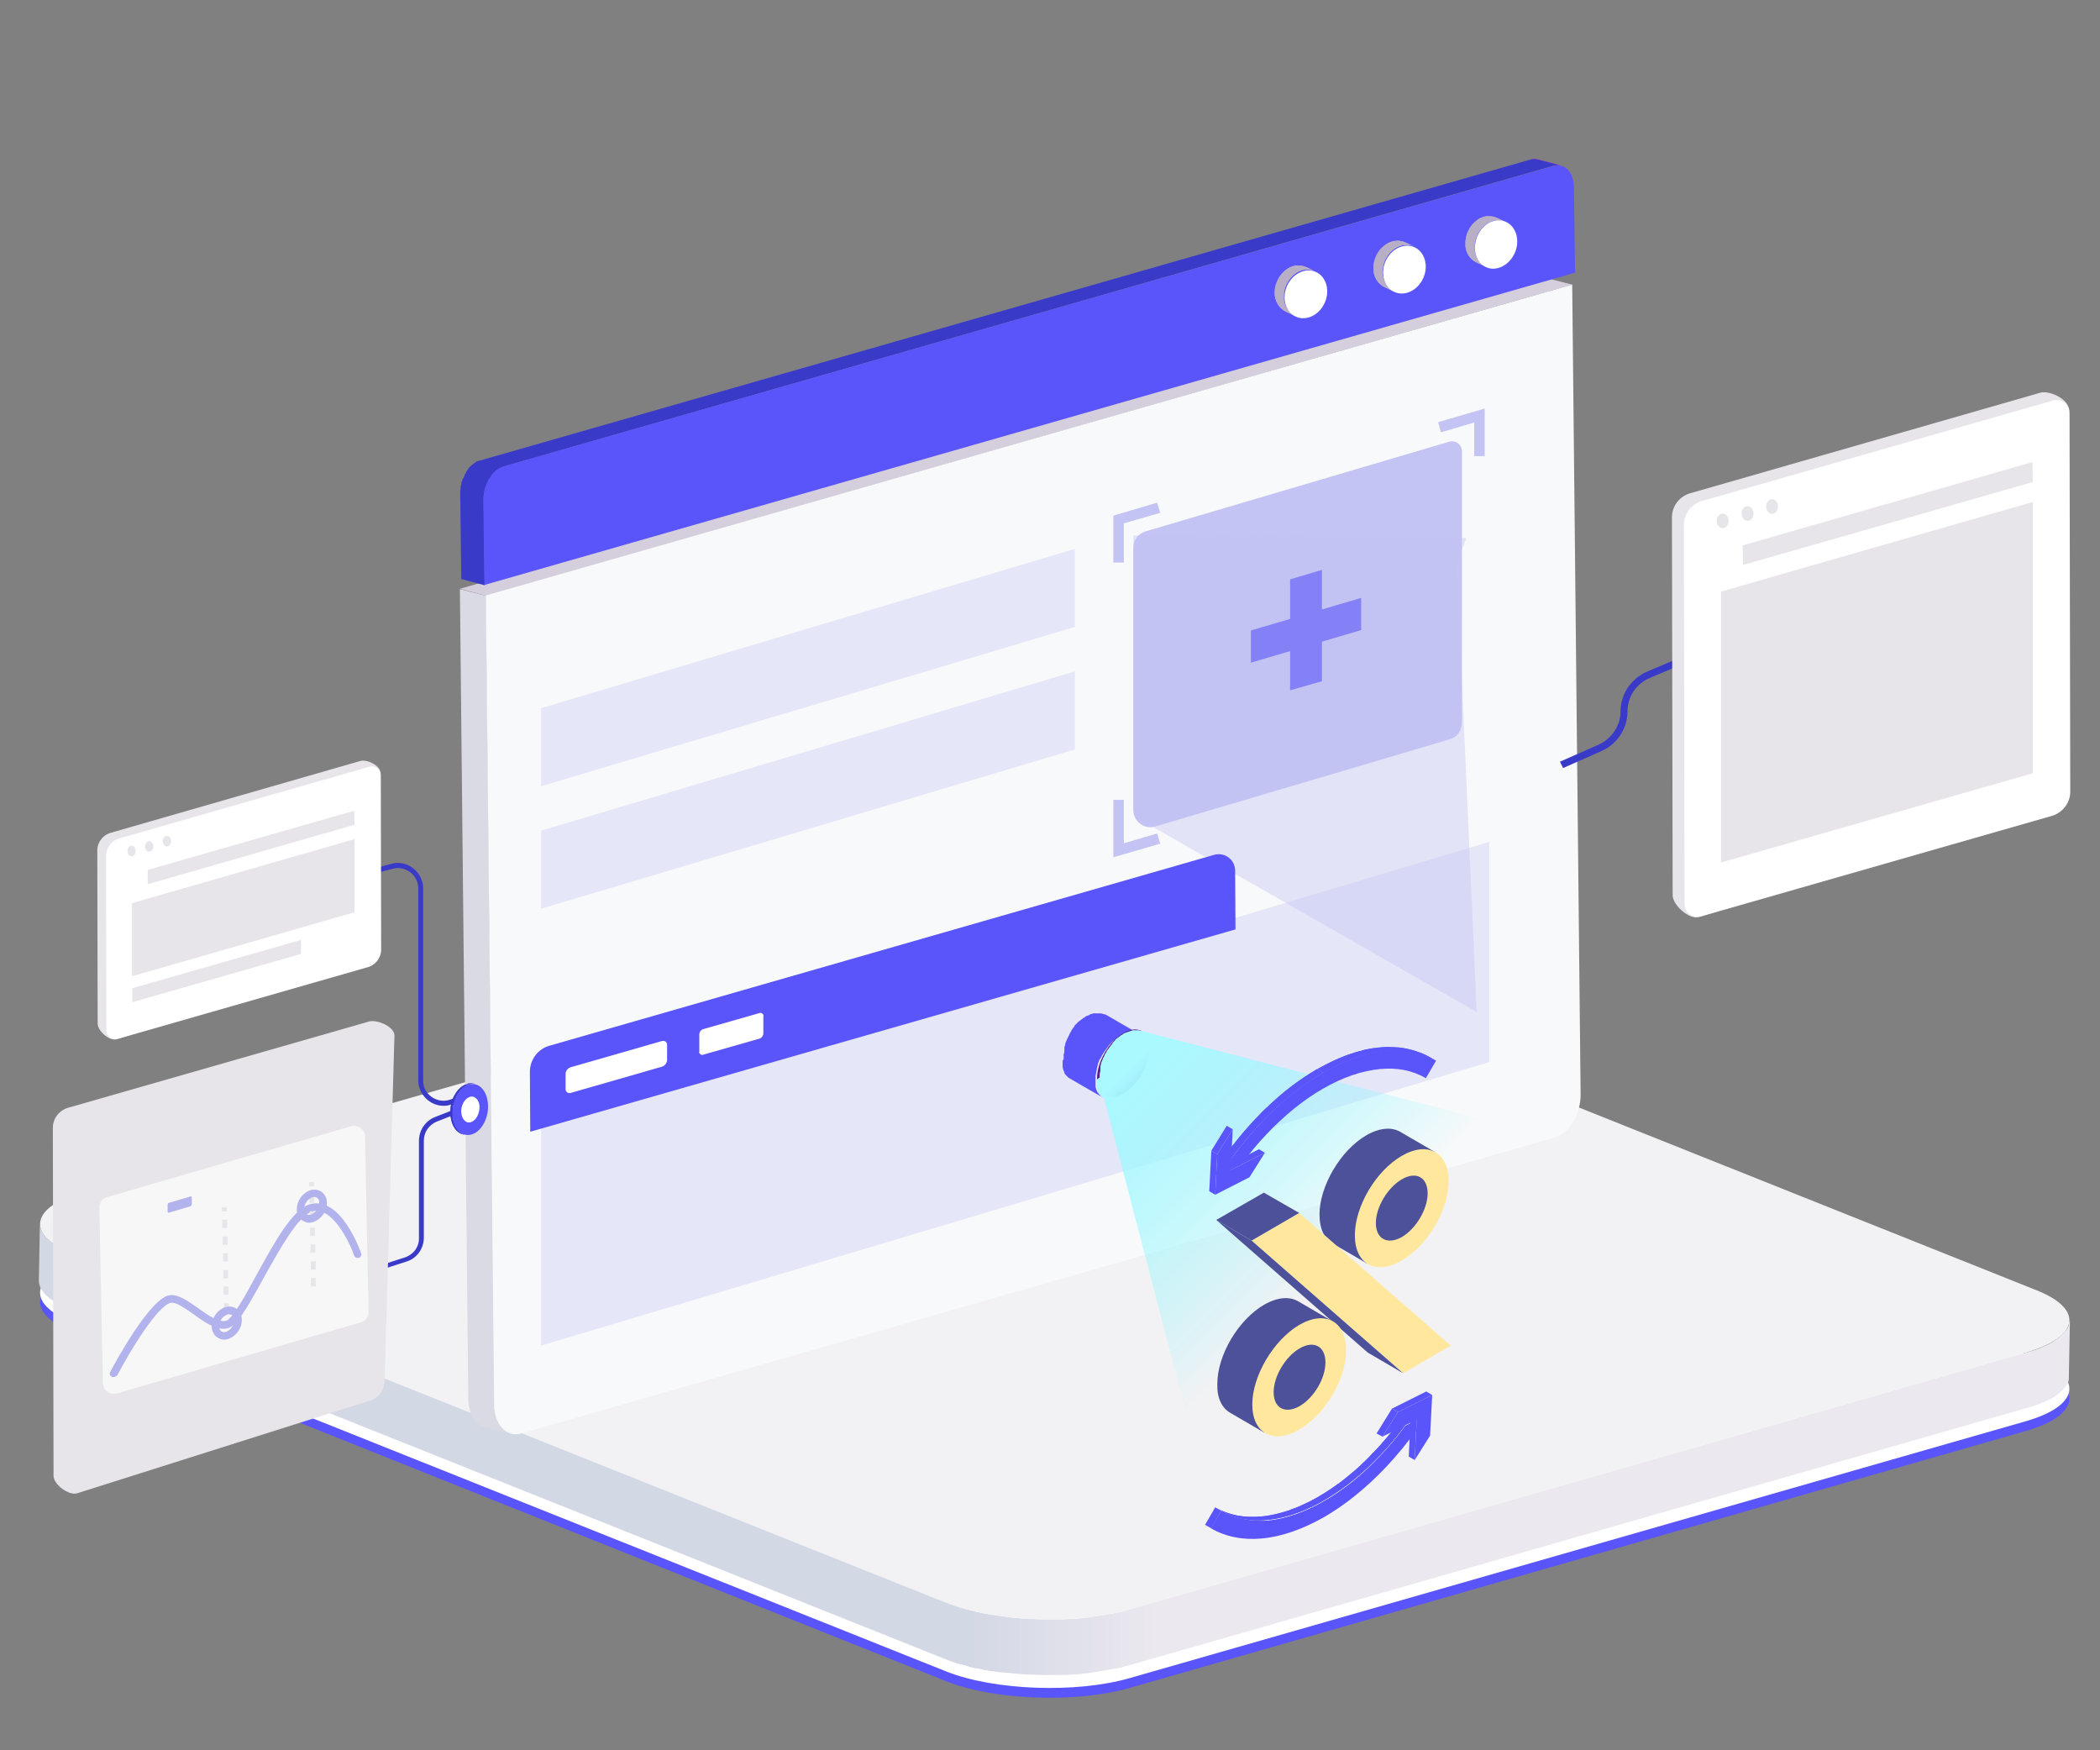 <?xml version="1.0" encoding="utf-8"?>
<!-- Generator: Adobe Illustrator 24.0.1, SVG Export Plug-In . SVG Version: 6.00 Build 0)  -->
<svg version="1.1" id="图层_1" xmlns="http://www.w3.org/2000/svg" xmlns:xlink="http://www.w3.org/1999/xlink" x="0px" y="0px"
	 viewBox="0 0 600 500" style="enable-background:new 0 0 600 500;" xml:space="preserve">
<rect x="0" y="0" width="600" height="500" fill="#808080" stroke="none"/>
<style type="text/css">
	.st0{fill:#5A55FA;}
	.st1{fill:#FFFFFF;}
	.st2{fill:url(#SVGID_1_);}
	.st3{fill:#F2F2F4;}
	.st4{fill:#DADAE5;}
	.st5{fill:#D4CEDD;}
	.st6{fill:#F8F9FA;}
	.st7{fill:#9E29CE;}
	.st8{fill:#3A3AC9;}
	.st9{fill:#B8AFC6;}
	.st10{clip-path:url(#SVGID_3_);}
	.st11{clip-path:url(#SVGID_5_);}
	.st12{clip-path:url(#SVGID_7_);}
	.st13{clip-path:url(#SVGID_9_);}
	.st14{clip-path:url(#SVGID_11_);}
	.st15{clip-path:url(#SVGID_13_);}
	.st16{fill:#C3C3F4;}
	.st17{opacity:0.35;fill:#C3C3F4;enable-background:new    ;}
	.st18{opacity:0.4;fill:#C3C3F4;enable-background:new    ;}
	.st19{display:none;fill:#0490CB;}
	.st20{fill:#E7E5EA;}
	.st21{clip-path:url(#SVGID_15_);}
	.st22{clip-path:url(#SVGID_17_);}
	.st23{fill:#F7F7F7;}
	.st24{fill:#B2B2ED;}
	.st25{fill:#551E86;}
	.st26{fill:url(#SVGID_18_);}
	.st27{enable-background:new    ;}
	.st28{clip-path:url(#SVGID_20_);enable-background:new    ;}
	.st29{clip-path:url(#SVGID_22_);enable-background:new    ;}
	.st30{clip-path:url(#SVGID_24_);enable-background:new    ;}
	.st31{fill:#4D5199;}
	.st32{fill:#FFE89E;}
</style>
<title>【插图】 灵活编排、无缝嵌入</title>
<path class="st0" d="M279.9,289.3c15.3-4.4,38.7-3.5,52.3,1.9L581.9,391c13.6,5.4,12.2,13.4-3.1,17.8l-256.1,73.4
	c-15.3,4.4-38.7,3.5-52.3-1.9L20.8,380.5c-13.6-5.4-12.2-13.4,3.1-17.8L279.9,289.3z"/>
<path class="st1" d="M279.9,286.6c15.3-4.4,38.7-3.5,52.3,1.9l249.7,99.7c13.6,5.4,12.2,13.4-3.1,17.8l-256.1,73.4
	c-15.3,4.4-38.7,3.5-52.3-1.9L20.8,377.8c-13.6-5.4-12.2-13.4,3.1-17.8L279.9,286.6z"/>
<linearGradient id="SVGID_1_" gradientUnits="userSpaceOnUse" x1="11.154" y1="87.83" x2="591.254" y2="87.83" gradientTransform="matrix(1 0 0 -1 0 502)">
	<stop  offset="0.458" style="stop-color:#D3D8E5"/>
	<stop  offset="0.55" style="stop-color:#EBE8EF"/>
</linearGradient>
<path class="st2" d="M591.2,377.7c0,0.2-0.1,0.4-0.1,0.6c0,0.1,0,0.1,0,0.2c-0.1,0.3-0.2,0.5-0.3,0.8c0,0,0,0.1-0.1,0.1
	c-0.1,0.2-0.2,0.4-0.4,0.6c-0.1,0.1-0.1,0.2-0.2,0.2c-0.1,0.2-0.2,0.3-0.4,0.5c-0.1,0.1-0.1,0.2-0.2,0.2c-0.2,0.2-0.3,0.3-0.5,0.5
	c-0.1,0.1-0.1,0.1-0.2,0.2c-0.3,0.2-0.5,0.5-0.8,0.7c-0.1,0-0.1,0.1-0.2,0.1c-0.3,0.2-0.5,0.4-0.8,0.6c-0.1,0.1-0.2,0.1-0.3,0.2
	c-0.3,0.2-0.6,0.4-0.9,0.5c-0.1,0.1-0.2,0.1-0.3,0.2c-0.5,0.2-0.9,0.5-1.5,0.7c-0.2,0.1-0.5,0.2-0.7,0.3c-0.1,0.1-0.3,0.1-0.4,0.2
	c-0.3,0.1-0.7,0.3-1.1,0.4c-0.1,0-0.1,0-0.2,0.1c-0.3,0.1-0.6,0.2-1,0.3c-0.1,0-0.3,0.1-0.4,0.1c-0.5,0.2-1,0.3-1.5,0.4l-256.1,73.4
	c-0.3,0.1-0.6,0.2-0.9,0.2c-0.3,0.1-0.7,0.2-1,0.3c-0.2,0.1-0.4,0.1-0.6,0.2c-0.3,0.1-0.7,0.2-1,0.2c-0.2,0-0.4,0.1-0.6,0.1
	c-0.4,0.1-0.8,0.2-1.2,0.2c-0.2,0-0.4,0.1-0.6,0.1c-0.6,0.1-1.1,0.2-1.7,0.3l0,0c-0.6,0.1-1.2,0.2-1.8,0.3c-0.2,0-0.4,0-0.6,0.1
	c-0.4,0.1-0.8,0.1-1.2,0.2c-0.2,0-0.5,0.1-0.7,0.1c-0.4,0-0.8,0.1-1.2,0.1c-0.2,0-0.5,0-0.7,0.1c-0.4,0-0.8,0.1-1.2,0.1l-0.6,0
	c-1.1,0.1-2.2,0.1-3.3,0.2l-0.4,0c-0.9,0-1.7,0-2.6,0c-0.2,0-0.4,0-0.6,0c-0.7,0-1.5,0-2.2,0c-0.1,0-0.1,0-0.2,0
	c-0.7,0-1.5,0-2.2-0.1l-0.6,0c-0.6,0-1.1-0.1-1.7-0.1c-0.2,0-0.4,0-0.6,0c-0.7,0-1.4-0.1-2.1-0.2l-0.3,0c-0.6-0.1-1.2-0.1-1.7-0.2
	c-0.2,0-0.4,0-0.6-0.1c-0.5-0.1-1-0.1-1.5-0.2l-0.6-0.1c-0.7-0.1-1.3-0.2-2-0.3c-0.1,0-0.2,0-0.3,0c-0.6-0.1-1.2-0.2-1.7-0.3
	l-0.6-0.1c-0.6-0.1-1.2-0.2-1.7-0.4c-0.1,0-0.2,0-0.3-0.1c-0.7-0.2-1.4-0.3-2.1-0.5l-0.4-0.1c-0.8-0.2-1.5-0.4-2.3-0.6
	c-0.2-0.1-0.4-0.1-0.5-0.2c-0.3-0.1-0.6-0.2-0.9-0.3c-0.2-0.1-0.4-0.1-0.6-0.2c-0.3-0.1-0.6-0.2-0.8-0.3c-0.3-0.1-0.7-0.3-1-0.4
	L20.8,358.2c-6.3-2.5-9.4-5.6-9.4-8.6l-0.3,16.1c-0.1,3,3,6.1,9.4,8.6L270.2,474c0.3,0.1,0.5,0.2,0.8,0.3c0.1,0,0.2,0.1,0.2,0.1
	c0.3,0.1,0.5,0.2,0.8,0.3c0.2,0.1,0.4,0.1,0.6,0.2c0.3,0.1,0.6,0.2,0.9,0.3c0.1,0,0.3,0.1,0.4,0.1c0,0,0.1,0,0.1,0
	c0.7,0.2,1.5,0.4,2.3,0.6c0.1,0,0.1,0,0.2,0.1s0.2,0,0.2,0.1c0.7,0.2,1.4,0.3,2.1,0.5l0.1,0c0.1,0,0.2,0,0.3,0
	c0.6,0.1,1.1,0.2,1.7,0.4c0.1,0,0.2,0,0.3,0.1s0.2,0,0.3,0c0.6,0.1,1.2,0.2,1.7,0.3c0.1,0,0.1,0,0.2,0l0.1,0c0.7,0.1,1.3,0.2,2,0.3
	l0.2,0c0.1,0,0.3,0,0.4,0c0.5,0.1,1,0.1,1.5,0.2l0.4,0l0.3,0c0.6,0.1,1.2,0.1,1.7,0.2c0.1,0,0.2,0,0.3,0h0.1
	c0.7,0.1,1.4,0.1,2.1,0.2l0.2,0c0.1,0,0.3,0,0.4,0c0.6,0,1.1,0.1,1.7,0.1c0.1,0,0.2,0,0.4,0c0.1,0,0.2,0,0.2,0
	c0.7,0,1.5,0.1,2.2,0.1h0.2c0.7,0,1.5,0,2.2,0c0.1,0,0.2,0,0.3,0c0.1,0,0.2,0,0.2,0c0.9,0,1.7,0,2.6,0c0.1,0,0.1,0,0.2,0
	c0.1,0,0.1,0,0.2,0c1.1,0,2.2-0.1,3.3-0.2c0.1,0,0.1,0,0.2,0c0.2,0,0.3,0,0.5,0c0.4,0,0.8-0.1,1.2-0.1c0.2,0,0.5,0,0.7-0.1
	c0.4,0,0.8-0.1,1.2-0.1l0.7-0.1c0.4,0,0.8-0.1,1.3-0.2l0.6-0.1c1.2-0.2,2.4-0.4,3.6-0.6c0.2,0,0.4-0.1,0.6-0.1
	c0.4-0.1,0.8-0.2,1.2-0.2c0.2,0,0.4-0.1,0.6-0.1c0.4-0.1,0.7-0.2,1-0.2c0.2-0.1,0.4-0.1,0.6-0.2c0.3-0.1,0.7-0.2,1-0.3
	c0.1,0,0.3-0.1,0.4-0.1c0.2,0,0.3-0.1,0.5-0.1l256.1-73.4c0.5-0.1,1-0.3,1.5-0.4c0.1,0,0.3-0.1,0.4-0.1c0.3-0.1,0.6-0.2,0.9-0.3l0,0
	l0.2-0.1c0.4-0.1,0.7-0.3,1.1-0.4c0.1-0.1,0.3-0.1,0.4-0.2c0.2-0.1,0.4-0.2,0.6-0.2c0,0,0.1,0,0.1-0.1c0.5-0.2,1-0.5,1.5-0.7
	c0,0,0.1,0,0.1,0c0.1,0,0.1-0.1,0.2-0.1c0.3-0.2,0.6-0.4,0.9-0.5c0.1,0,0.1-0.1,0.2-0.1s0.1-0.1,0.1-0.1c0.3-0.2,0.6-0.4,0.8-0.6
	c0,0,0.1-0.1,0.1-0.1c0,0,0,0,0,0c0.3-0.2,0.6-0.5,0.8-0.7c0,0,0,0,0.1,0c0.1,0,0.1-0.1,0.1-0.1c0.2-0.2,0.3-0.3,0.5-0.5
	c0,0,0.1-0.1,0.1-0.1s0.1-0.1,0.1-0.1c0.1-0.2,0.3-0.3,0.4-0.5c0-0.1,0.1-0.1,0.1-0.1c0,0,0-0.1,0.1-0.1c0.1-0.2,0.3-0.4,0.4-0.6
	c0,0,0-0.1,0.1-0.1l0,0c0.1-0.2,0.2-0.5,0.3-0.8c0,0,0,0,0-0.1c0,0,0-0.1,0-0.1c0.1-0.2,0.1-0.4,0.1-0.6c0,0,0-0.1,0-0.1
	c0-0.1,0-0.2,0-0.2l0.3-16.1C591.2,377.4,591.2,377.5,591.2,377.7z"/>
<path class="st3" d="M279.9,267c15.3-4.4,38.7-3.5,52.3,1.9l249.7,99.7c13.6,5.4,12.2,13.4-3.1,17.8l-256.1,73.4
	c-15.3,4.4-38.7,3.5-52.3-1.9L20.8,358.2c-13.6-5.4-12.2-13.4,3.1-17.8L279.9,267z"/>
<path class="st4" d="M137.7,407.3C137.7,407.3,137.7,407.3,137.7,407.3c0.4,0.2,0.7,0.3,1,0.4l7.5,1.9c-0.3-0.1-0.6-0.2-0.9-0.3
	c0,0,0,0-0.1,0c-0.3-0.1-0.5-0.3-0.8-0.5c0,0-0.1,0-0.1-0.1c-0.2-0.2-0.5-0.4-0.7-0.6c0,0-0.1-0.1-0.1-0.1c-0.2-0.2-0.4-0.5-0.6-0.8
	l-0.1-0.1c-0.2-0.3-0.4-0.6-0.5-0.9c0,0,0-0.1-0.1-0.2c-0.2-0.3-0.3-0.7-0.4-1c0,0,0-0.1,0-0.2c-0.1-0.4-0.2-0.8-0.3-1.2
	c0,0,0-0.1,0-0.1c-0.1-0.4-0.1-0.9-0.2-1.3c0-0.3,0-0.5,0-0.8l-2.4-231.2l-7.5-1.9l2.4,231.2c0,0.3,0,0.5,0,0.8v0
	c0,0.4,0.1,0.9,0.2,1.3c0,0,0,0.1,0,0.1c0.1,0.4,0.2,0.8,0.3,1.2c0,0,0,0.1,0,0.2c0.1,0.4,0.2,0.7,0.4,1c0,0.1,0,0.1,0.1,0.2
	c0.1,0.3,0.3,0.6,0.5,0.9l0.1,0.1c0.2,0.3,0.4,0.5,0.6,0.8c0,0,0.1,0.1,0.1,0.1c0.2,0.2,0.4,0.4,0.7,0.6c0,0,0.1,0,0.1,0.1
	C137.1,407,137.4,407.2,137.7,407.3z"/>
<polygon class="st5" points="138.9,170.2 131.4,168.2 441.7,79.4 449.2,81.3 "/>
<path class="st6" d="M449.2,81.3l2.4,231.2c0.1,5.7-3.3,11.3-7.5,12.5l-295.2,84.5c-4.2,1.2-7.6-2.5-7.7-8.2l-2.4-231.2L449.2,81.3z
	"/>
<g>
	<g>
		<path class="st7" d="M443.9,47.4l-6.7-1.8c0.2,0,0.3-0.1,0.5-0.1l6.7,1.8C444.2,47.3,444,47.3,443.9,47.4"/>
		<path class="st7" d="M444.3,47.3l-6.7-1.8c0.2,0,0.5-0.1,0.7-0.1l6.7,1.8C444.8,47.2,444.6,47.2,444.3,47.3"/>
		<path class="st7" d="M445,47.2l-6.7-1.8c0.2,0,0.4,0,0.6,0l6.7,1.8C445.5,47.2,445.3,47.2,445,47.2"/>
		<path class="st7" d="M445.7,47.2l-6.7-1.8c0.1,0,0.2,0,0.3,0.1l6.7,1.8C445.9,47.3,445.8,47.3,445.7,47.2"/>
	</g>
	<path class="st8" d="M439.3,45.6c-0.7-0.2-1.4-0.2-2.1,0L137,131.6c-0.1,0-0.3,0.1-0.4,0.1c0,0,0,0-0.1,0c-0.3,0.1-0.5,0.2-0.7,0.4
		c0,0-0.1,0-0.1,0.1c-0.2,0.1-0.4,0.3-0.6,0.4c0,0-0.1,0-0.1,0.1s-0.1,0.1-0.1,0.1c-0.1,0.1-0.3,0.2-0.4,0.3c0,0-0.1,0.1-0.1,0.1
		c0,0,0,0,0,0c-0.2,0.2-0.4,0.4-0.6,0.7c0,0.1-0.1,0.1-0.1,0.2c-0.2,0.2-0.3,0.4-0.4,0.6c0,0-0.1,0.1-0.1,0.1c0,0,0,0.1,0,0.1
		c-0.2,0.3-0.3,0.6-0.5,0.9c0,0,0,0,0,0.1c0,0.1,0,0.1-0.1,0.2c-0.1,0.2-0.2,0.4-0.3,0.6c0,0.1,0,0.1-0.1,0.1s0,0.1,0,0.1
		c-0.1,0.2-0.1,0.3-0.2,0.5c0,0.1,0,0.1-0.1,0.2c0,0,0,0.1,0,0.1c-0.1,0.2-0.1,0.4-0.1,0.6c0,0.1,0,0.2-0.1,0.2c0,0,0,0,0,0.1
		c-0.1,0.3-0.1,0.6-0.1,0.9l0,0v0c0,0.3-0.1,0.6-0.1,0.9c0,0,0,0.1,0,0.1c0,0.2,0,0.4,0,0.6l0.3,24.3l6.7,1.8l-0.3-24.3
		c0-0.2,0-0.5,0-0.7c0-0.3,0-0.6,0.1-0.9v0c0-0.3,0.1-0.6,0.1-0.9c0-0.1,0-0.2,0.1-0.3c0-0.2,0.1-0.4,0.1-0.5c0-0.1,0.1-0.2,0.1-0.3
		c0.1-0.2,0.1-0.4,0.2-0.5c0-0.1,0.1-0.2,0.1-0.3c0.1-0.2,0.2-0.4,0.3-0.6c0-0.1,0.1-0.2,0.1-0.2c0.2-0.3,0.3-0.6,0.5-0.9
		c0-0.1,0.1-0.1,0.1-0.2c0.1-0.2,0.3-0.4,0.4-0.6c0-0.1,0.1-0.1,0.1-0.2c0.2-0.2,0.4-0.5,0.6-0.7c0.1-0.1,0.1-0.1,0.2-0.2
		c0.1-0.1,0.3-0.2,0.4-0.3c0.1-0.1,0.1-0.1,0.2-0.2c0.2-0.2,0.4-0.3,0.6-0.4c0,0,0.1,0,0.1-0.1c0.2-0.1,0.5-0.3,0.7-0.4
		c0.2-0.1,0.3-0.1,0.5-0.2l300.2-86c0.7-0.2,1.4-0.2,2.1,0L439.3,45.6z"/>
	<path class="st0" d="M443.9,47.4c3.2-0.9,5.8,1.9,5.8,6.2l0.3,24.3l-311.6,89.2l-0.3-24.3c0-4.3,2.5-8.6,5.6-9.5L443.9,47.4z"/>
</g>
<g>
	<g>
		<path class="st9" d="M373.2,76.3l2.6,1.2c-0.9-0.4-1.9-0.5-2.8-0.4l-2.6-1.2C371.3,75.8,372.3,75.9,373.2,76.3z"/>
		<g>
			<defs>
				<path id="SVGID_2_" d="M373.2,76.3l2.6,1.2c-0.9-0.4-1.9-0.5-2.8-0.4l-2.6-1.2C371.3,75.8,372.3,75.9,373.2,76.3z"/>
			</defs>
			<clipPath id="SVGID_3_">
				<use xlink:href="#SVGID_2_"  style="overflow:visible;"/>
			</clipPath>
			<g class="st10">
				<g>
					<path class="st9" d="M373,77.1l-2.6-1.2c0.3,0,0.6-0.1,0.9-0.1l2.6,1.2C373.6,77,373.3,77,373,77.1"/>
					<path class="st9" d="M373.9,77l-2.6-1.2c0.4,0,0.9,0.1,1.3,0.2l2.6,1.2C374.8,77.1,374.4,77,373.9,77"/>
					<path class="st9" d="M375.3,77.2l-2.6-1.2c0.2,0.1,0.4,0.1,0.6,0.2l2.6,1.2C375.6,77.3,375.4,77.3,375.3,77.2"/>
				</g>
			</g>
		</g>
	</g>
	<g>
		<path class="st9" d="M370.1,90.3l-2.6-1.2c-2.1-1-3.4-3.2-3.3-5.6c0-3.8,2.8-7.2,6.1-7.7l2.6,1.2c-3.4,0.5-6.1,3.9-6.1,7.7
			C366.7,87.1,368,89.3,370.1,90.3z"/>
		<g>
			<defs>
				<path id="SVGID_4_" d="M370.1,90.3l-2.6-1.2c-2.1-1-3.4-3.2-3.3-5.6c0-3.8,2.8-7.2,6.1-7.7l2.6,1.2c-3.4,0.5-6.1,3.9-6.1,7.7
					C366.7,87.1,368,89.3,370.1,90.3z"/>
			</defs>
			<clipPath id="SVGID_5_">
				<use xlink:href="#SVGID_4_"  style="overflow:visible;"/>
			</clipPath>
			<g class="st11">
				<g>
					<path class="st9" d="M370.1,90.3l-2.6-1.2c-2.1-1-3.4-3.2-3.3-5.6c0-0.7,0.1-1.4,0.3-2.1l2.6,1.2c-0.2,0.7-0.3,1.4-0.3,2.1
						C366.7,87.1,368,89.3,370.1,90.3"/>
					<path class="st9" d="M367.2,82.6l-2.6-1.2c0.1-0.4,0.2-0.8,0.4-1.1l2.6,1.2C367.4,81.8,367.3,82.2,367.2,82.6"/>
					<path class="st9" d="M367.6,81.5l-2.6-1.2c0.1-0.3,0.3-0.6,0.5-0.9l2.6,1.2C367.9,80.9,367.7,81.2,367.6,81.5"/>
					<path class="st9" d="M368.1,80.6l-2.6-1.2c0.2-0.3,0.3-0.5,0.5-0.8l2.6,1.2C368.4,80,368.2,80.3,368.1,80.6"/>
					<path class="st9" d="M368.6,79.8l-2.6-1.2c0.2-0.3,0.4-0.5,0.6-0.7l2.6,1.2C369,79.3,368.8,79.5,368.6,79.8"/>
					<path class="st9" d="M369.3,79l-2.6-1.2c0.3-0.3,0.5-0.5,0.8-0.7l2.6,1.2C369.8,78.5,369.5,78.8,369.3,79"/>
					<path class="st9" d="M370.1,78.3l-2.6-1.2c0.4-0.3,0.8-0.6,1.3-0.8l2.6,1.2C370.9,77.8,370.5,78,370.1,78.3"/>
					<path class="st9" d="M371.3,77.6l-2.6-1.2c0.5-0.2,1.1-0.4,1.7-0.5l2.6,1.2C372.4,77.1,371.9,77.3,371.3,77.6"/>
				</g>
			</g>
		</g>
	</g>
	<ellipse transform="matrix(0.405 -0.914 0.914 0.405 145.363 391.021)" class="st1" cx="373" cy="83.9" rx="7" ry="5.9"/>
</g>
<g>
	<g>
		<path class="st9" d="M401.4,69.2l2.6,1.2c-0.9-0.4-1.9-0.5-2.8-0.4l-2.6-1.2C399.5,68.7,400.5,68.8,401.4,69.2z"/>
		<g>
			<defs>
				<path id="SVGID_6_" d="M401.4,69.2l2.6,1.2c-0.9-0.4-1.9-0.5-2.8-0.4l-2.6-1.2C399.5,68.7,400.5,68.8,401.4,69.2z"/>
			</defs>
			<clipPath id="SVGID_7_">
				<use xlink:href="#SVGID_6_"  style="overflow:visible;"/>
			</clipPath>
			<g class="st12">
				<g>
					<path class="st9" d="M401.2,70l-2.6-1.2c0.3,0,0.6-0.1,0.9-0.1l2.6,1.2C401.8,70,401.5,70,401.2,70"/>
					<path class="st9" d="M402.1,70l-2.6-1.2c0.4,0,0.9,0.1,1.3,0.2l2.6,1.2C403,70,402.6,70,402.1,70"/>
					<path class="st9" d="M403.4,70.2l-2.6-1.2c0.2,0.1,0.4,0.1,0.6,0.2l2.6,1.2C403.8,70.3,403.6,70.2,403.4,70.2"/>
				</g>
			</g>
		</g>
	</g>
	<g>
		<path class="st9" d="M398.3,83.3l-2.6-1.2c-2.1-1-3.4-3.2-3.3-5.6c0-3.8,2.8-7.2,6.1-7.7l2.6,1.2c-3.4,0.5-6.1,3.9-6.1,7.7
			C394.9,80,396.2,82.2,398.3,83.3z"/>
		<g>
			<defs>
				<path id="SVGID_8_" d="M398.3,83.3l-2.6-1.2c-2.1-1-3.4-3.2-3.3-5.6c0-3.8,2.8-7.2,6.1-7.7l2.6,1.2c-3.4,0.5-6.1,3.9-6.1,7.7
					C394.9,80,396.2,82.2,398.3,83.3z"/>
			</defs>
			<clipPath id="SVGID_9_">
				<use xlink:href="#SVGID_8_"  style="overflow:visible;"/>
			</clipPath>
			<g class="st13">
				<g>
					<path class="st9" d="M398.3,83.3l-2.6-1.2c-2.1-1-3.4-3.2-3.3-5.6c0-0.7,0.1-1.4,0.3-2.1l2.6,1.2c-0.2,0.7-0.3,1.4-0.3,2.1
						C395,80,396.2,82.2,398.3,83.3"/>
					<path class="st9" d="M395.4,75.6l-2.6-1.2c0.1-0.4,0.2-0.8,0.4-1.1l2.6,1.2C395.6,74.8,395.5,75.2,395.4,75.6"/>
					<path class="st9" d="M395.8,74.4l-2.6-1.2c0.1-0.3,0.3-0.6,0.5-0.9l2.6,1.2C396.1,73.8,395.9,74.1,395.8,74.4"/>
					<path class="st9" d="M396.3,73.5l-2.6-1.2c0.2-0.3,0.3-0.5,0.5-0.8l2.6,1.2C396.6,73,396.4,73.3,396.3,73.5"/>
					<path class="st9" d="M396.8,72.7l-2.6-1.2c0.2-0.3,0.4-0.5,0.6-0.7l2.6,1.2C397.2,72.2,397,72.5,396.8,72.7"/>
					<path class="st9" d="M397.5,72l-2.6-1.2c0.3-0.3,0.5-0.5,0.8-0.7l2.6,1.2C398,71.5,397.7,71.7,397.5,72"/>
					<path class="st9" d="M398.3,71.3l-2.6-1.2c0.4-0.3,0.8-0.6,1.3-0.8l2.6,1.2C399.1,70.7,398.7,71,398.3,71.3"/>
					<path class="st9" d="M399.5,70.5l-2.6-1.2c0.5-0.2,1.1-0.4,1.7-0.5l2.6,1.2C400.6,70.1,400.1,70.3,399.5,70.5"/>
				</g>
			</g>
		</g>
	</g>
	<ellipse transform="matrix(0.405 -0.914 0.914 0.405 168.587 412.612)" class="st1" cx="401.2" cy="76.8" rx="7" ry="5.9"/>
</g>
<g>
	<g>
		<path class="st9" d="M427.6,62.2l2.6,1.2c-0.9-0.4-1.9-0.5-2.8-0.4l-2.6-1.2C425.7,61.7,426.7,61.8,427.6,62.2z"/>
		<g>
			<defs>
				<path id="SVGID_10_" d="M427.6,62.2l2.6,1.2c-0.9-0.4-1.9-0.5-2.8-0.4l-2.6-1.2C425.7,61.7,426.7,61.8,427.6,62.2z"/>
			</defs>
			<clipPath id="SVGID_11_">
				<use xlink:href="#SVGID_10_"  style="overflow:visible;"/>
			</clipPath>
			<g class="st14">
				<g>
					<path class="st9" d="M427.4,63l-2.6-1.2c0.3,0,0.6-0.1,0.9-0.1l2.6,1.2C428,62.9,427.7,62.9,427.4,63"/>
					<path class="st9" d="M428.3,62.9l-2.6-1.2c0.4,0,0.9,0.1,1.3,0.2l2.6,1.2C429.2,63,428.8,62.9,428.3,62.9"/>
					<path class="st9" d="M429.6,63.1L427,62c0.2,0.1,0.4,0.1,0.6,0.2l2.6,1.2C430,63.3,429.8,63.2,429.6,63.1"/>
				</g>
			</g>
		</g>
	</g>
	<g>
		<path class="st9" d="M424.5,76.2l-2.6-1.2c-2.1-1-3.4-3.2-3.2-5.6c0-3.8,2.8-7.2,6.1-7.7l2.6,1.2c-3.4,0.5-6.1,3.9-6.1,7.7
			C421.1,73,422.4,75.2,424.5,76.2z"/>
		<g>
			<defs>
				<path id="SVGID_12_" d="M424.5,76.2l-2.6-1.2c-2.1-1-3.4-3.2-3.2-5.6c0-3.8,2.8-7.2,6.1-7.7l2.6,1.2c-3.4,0.5-6.1,3.9-6.1,7.7
					C421.1,73,422.4,75.2,424.5,76.2z"/>
			</defs>
			<clipPath id="SVGID_13_">
				<use xlink:href="#SVGID_12_"  style="overflow:visible;"/>
			</clipPath>
			<g class="st15">
				<g>
					<path class="st9" d="M424.5,76.2l-2.6-1.2c-2.1-1-3.4-3.2-3.2-5.6c0-0.7,0.1-1.4,0.3-2.1l2.6,1.2c-0.2,0.7-0.3,1.4-0.3,2.1
						C421.1,73,422.4,75.2,424.5,76.2"/>
					<path class="st9" d="M421.6,68.5l-2.6-1.2c0.1-0.4,0.2-0.8,0.4-1.1l2.6,1.2C421.8,67.8,421.7,68.1,421.6,68.5"/>
					<path class="st9" d="M422,67.4l-2.6-1.2c0.1-0.3,0.3-0.6,0.5-0.9l2.6,1.2C422.3,66.8,422.1,67.1,422,67.4"/>
					<path class="st9" d="M422.4,66.5l-2.6-1.2c0.2-0.3,0.3-0.5,0.5-0.8l2.6,1.2C422.8,65.9,422.6,66.2,422.4,66.5"/>
					<path class="st9" d="M423,65.7l-2.6-1.2c0.2-0.3,0.4-0.5,0.6-0.7l2.6,1.2C423.4,65.2,423.2,65.4,423,65.7"/>
					<path class="st9" d="M423.6,65l-2.6-1.2c0.3-0.3,0.5-0.5,0.8-0.7l2.6,1.2C424.2,64.5,423.9,64.7,423.6,65"/>
					<path class="st9" d="M424.4,64.2l-2.6-1.2c0.4-0.3,0.8-0.6,1.3-0.8l2.6,1.2C425.3,63.7,424.8,63.9,424.4,64.2"/>
					<path class="st9" d="M425.7,63.5l-2.6-1.2c0.5-0.2,1.1-0.4,1.7-0.5l2.6,1.2C426.8,63.1,426.2,63.2,425.7,63.5"/>
				</g>
			</g>
		</g>
	</g>
	<path class="st1" d="M427.4,63c3.4-0.5,6.1,2.2,6.1,6s-2.8,7.2-6.1,7.7s-6.1-2.2-6-6S424,63.5,427.4,63z"/>
</g>
<path class="st16" d="M414.2,211.2l-84.1,24.9c-2.6,0.8-5.3-0.7-6.1-3.3c-0.1-0.5-0.2-0.9-0.2-1.4v-74.9c0-2.2,1.4-4.1,3.5-4.7
	l86.7-25.6c1.6-0.5,3.2,0.4,3.6,2c0.1,0.3,0.1,0.5,0.1,0.8v77.5C417.7,208.7,416.3,210.6,414.2,211.2z"/>
<polygon class="st0" points="388.9,170.8 377.7,174.1 377.7,162.8 368.6,165.5 368.6,176.8 357.4,180.1 357.4,189.3 368.6,186 
	368.6,197.2 377.7,194.6 377.7,183.3 388.9,180 "/>
<polygon class="st16" points="321.1,160.7 318.1,160.7 318.1,147.3 330.6,143.6 331.5,146.5 321.1,149.5 "/>
<polygon class="st16" points="318.1,244.9 318.1,228.5 321.1,228.5 321.1,240.9 330.6,238.1 331.5,241 "/>
<polygon class="st16" points="424.2,130.3 421.2,130.3 421.2,120.7 411.7,123.5 410.9,120.6 424.2,116.7 "/>
<polygon class="st17" points="307.1,179.1 154.6,224.6 154.6,202.3 307.1,156.8 "/>
<polygon class="st17" points="307.1,214.1 154.6,259.6 154.6,237.3 307.1,191.8 "/>
<polygon class="st17" points="425.5,303.4 154.6,384.4 154.6,321.6 425.5,240.5 "/>
<path class="st18" d="M419,153.7l-95.2-0.7v78.6c0,0.9,0.5,1.7,1.2,2.1l96.9,55.4l-5.7-128.4L419,153.7z"/>
<path class="st0" d="M353,265.5l-201.5,57.8l-0.1-17.1c0-3.5,2.3-6.6,5.7-7.5l189.8-54.5c2.5-0.7,5.1,0.7,5.8,3.2
	c0.1,0.4,0.2,0.8,0.2,1.3L353,265.5z"/>
<path class="st1" d="M189.2,304.7l-26.1,7.5c-0.6,0.2-1.2-0.1-1.4-0.6c-0.1-0.1-0.1-0.3-0.1-0.5l0-4.3c0-0.9,0.6-1.6,1.4-1.9
	l26.1-7.5c0.6-0.2,1.2,0.1,1.4,0.6c0.1,0.1,0.1,0.3,0.1,0.5l0,4.3C190.6,303.6,190,304.4,189.2,304.7z"/>
<path class="st1" d="M217,296.7l-16.1,4.6c-0.4,0.2-0.9-0.1-1.1-0.5c0-0.1-0.1-0.2,0-0.4l0-4.9c0-0.7,0.5-1.3,1.1-1.5l16.1-4.6
	c0.4-0.2,0.9,0.1,1.1,0.5c0,0.1,0.1,0.2,0,0.4l0,4.9C218.1,295.9,217.6,296.5,217,296.7z"/>
<rect x="600" y="59.3" class="st19" width="490.3" height="735.1"/>
<g>
	<g>
		<g>
			<path class="st8" d="M104.5,362.8l11.2-3.6c2.4-0.8,4.1-3,4-5.6v-27.7c0-3,1.8-5.7,4.6-6.8l7.6-3l0.5,1.3l-7.6,3
				c-2.2,0.9-3.7,3-3.7,5.4v27.7c0,3.2-2,6-5,6.9l-11.2,3.6L104.5,362.8z"/>
			<g>
				<path class="st8" d="M126.8,315.9c-4,0-7.3-3.3-7.3-7.3v-54.8c0-0.5-0.1-1-0.2-1.5c-0.8-3.1-4.1-5-7.2-4.1l-5.3,1.4l-0.4-1.4
					l5.3-1.4c0.6-0.2,1.3-0.3,1.9-0.3c4,0,7.3,3.3,7.3,7.3v54.8c0,0.7,0.1,1.4,0.3,2c1.1,3,4.5,4.6,7.5,3.5l1.6-0.6l0.5,1.3
					l-1.6,0.6C128.5,315.7,127.7,315.9,126.8,315.9L126.8,315.9z"/>
				<path class="st20" d="M106.5,269.8l2.2-49c0-2.1-3.9-4-5.8-3.4L31.3,238c-2,0.7-3.4,2.6-3.5,4.7l0.1,49.7c0,2.1,3.3,5,5.3,4.5
					l69.8-22.3C105,273.9,106.4,272,106.5,269.8z"/>
				<path class="st1" d="M108.9,271.5l-0.1-49.7c0-0.4,0-0.8-0.1-1.1c-0.5-1.4-2-2.1-3.4-1.6l-71.5,20.5c-2,0.7-3.4,2.6-3.5,4.7
					l0.1,49.7c0,0.4,0,0.8,0.1,1.1c0.5,1.4,2,2.1,3.4,1.6l71.5-20.5C107.4,275.5,108.8,273.6,108.9,271.5z"/>
				<polygon class="st20" points="101.2,231.6 42.2,248.5 42.2,252.6 101.3,235.6 				"/>
				<polygon class="st20" points="101.3,239.7 37.7,258 37.7,278.9 101.3,260.6 				"/>
				<polygon class="st20" points="86,268.5 37.8,282.3 37.8,286.3 86,272.5 				"/>
				<ellipse class="st20" cx="47.7" cy="240.3" rx="1.2" ry="1.5"/>
				<ellipse class="st20" cx="42.6" cy="241.8" rx="1.2" ry="1.5"/>
				<ellipse class="st20" cx="37.6" cy="243.1" rx="1.2" ry="1.5"/>
				<g>
					<g>
						<path class="st8" d="M133.2,309.7l0.6,0.1c0.6-0.2,1.3-0.3,1.9-0.2l-0.6-0.1C134.4,309.4,133.8,309.5,133.2,309.7z"/>
						<g>
							<defs>
								<path id="SVGID_14_" d="M133.2,309.7l0.6,0.1c0.6-0.2,1.3-0.3,1.9-0.2l-0.6-0.1C134.4,309.4,133.8,309.5,133.2,309.7z"/>
							</defs>
							<clipPath id="SVGID_15_">
								<use xlink:href="#SVGID_14_"  style="overflow:visible;"/>
							</clipPath>
							<g class="st21">
								<g>
									<path class="st8" d="M133.8,309.8c0.1-0.1,0.3-0.1,0.4-0.1l-0.6-0.1c-0.1,0-0.3,0.1-0.4,0.1L133.8,309.8"/>
									<path class="st8" d="M134.2,309.7c0.2-0.1,0.4-0.1,0.6-0.1l-0.6-0.1c-0.2,0-0.4,0.1-0.6,0.1L134.2,309.7"/>
									<path class="st8" d="M134.8,309.6c0.2,0,0.4,0,0.6,0l-0.6-0.1c-0.2,0-0.4,0-0.6,0L134.8,309.6"/>
									<path class="st8" d="M135.4,309.6c0.1,0,0.2,0,0.3,0l-0.6-0.1c-0.1,0-0.2,0-0.3,0L135.4,309.6"/>
								</g>
							</g>
						</g>
					</g>
					<g>
						<path class="st8" d="M129.3,318.8c-0.3-3.9,1.7-7.9,4.4-8.9l-0.6-0.1c-2.8,1-4.8,5-4.4,8.9c0.3,3,1.8,5,3.7,5.4l0.6,0.1
							C131.1,323.8,129.6,321.8,129.3,318.8z"/>
						<g>
							<defs>
								<path id="SVGID_16_" d="M129.3,318.8c-0.3-3.9,1.7-7.9,4.4-8.9l-0.6-0.1c-2.8,1-4.8,5-4.4,8.9c0.3,3,1.8,5,3.7,5.4l0.6,0.1
									C131.1,323.8,129.6,321.8,129.3,318.8z"/>
							</defs>
							<clipPath id="SVGID_17_">
								<use xlink:href="#SVGID_16_"  style="overflow:visible;"/>
							</clipPath>
							<g class="st22">
								<g>
									<path class="st8" d="M133.1,324.2c-1.8-0.3-3.3-2.2-3.7-4.9l-0.6-0.1c0.4,2.7,1.8,4.5,3.7,4.9L133.1,324.2"/>
									<path class="st8" d="M129.4,319.3c0-0.2,0-0.3-0.1-0.5c0-0.2,0-0.4,0-0.6l-0.6-0.1c0,0.2,0,0.4,0,0.6c0,0.2,0,0.4,0.1,0.5
										L129.4,319.3"/>
									<path class="st8" d="M129.3,318.2c0-0.3,0-0.6,0-0.9l-0.6-0.1c0,0.3,0,0.6,0,0.9L129.3,318.2"/>
									<path class="st8" d="M129.3,317.3c0-0.3,0-0.6,0.1-0.8l-0.6-0.1c0,0.3-0.1,0.6-0.1,0.8L129.3,317.3"/>
									<path class="st8" d="M129.4,316.5c0-0.3,0.1-0.5,0.1-0.8l-0.6-0.1c-0.1,0.3-0.1,0.5-0.1,0.8L129.4,316.5"/>
									<path class="st8" d="M129.5,315.7c0.1-0.3,0.1-0.5,0.2-0.8l-0.6-0.1c-0.1,0.3-0.1,0.5-0.2,0.8L129.5,315.7"/>
									<path class="st8" d="M129.7,314.9c0.1-0.3,0.2-0.6,0.3-0.9l-0.6-0.1c-0.1,0.3-0.2,0.6-0.3,0.9L129.7,314.9"/>
									<path class="st8" d="M130,314c0.1-0.3,0.3-0.7,0.4-1l-0.6-0.1c-0.2,0.3-0.3,0.6-0.4,1L130,314"/>
									<path class="st8" d="M130.5,313.1c0.3-0.6,0.6-1.1,1-1.6l-0.6-0.1c-0.4,0.5-0.8,1-1,1.6L130.5,313.1"/>
									<path class="st8" d="M131.5,311.5c0.2-0.2,0.3-0.4,0.5-0.5l-0.6-0.1c-0.2,0.2-0.4,0.4-0.5,0.5L131.5,311.5"/>
									<path class="st8" d="M132,311c0.4-0.4,0.9-0.7,1.4-1l-0.6-0.1c-0.5,0.2-1,0.6-1.4,1L132,311"/>
									<path class="st8" d="M133.4,310c0.1-0.1,0.2-0.1,0.3-0.1l-0.6-0.1c-0.1,0-0.2,0.1-0.3,0.1L133.4,310"/>
								</g>
							</g>
						</g>
					</g>
					<path class="st0" d="M129.3,318.8c0.3,3.9,2.9,6.2,5.7,5.2c2.8-1,4.8-5,4.4-8.9s-2.9-6.2-5.7-5.2S129,314.9,129.3,318.8z"/>
					<path class="st1" d="M131.8,317.9c0.2,2,1.5,3.2,2.9,2.6c1.4-0.5,2.4-2.6,2.3-4.5s-1.5-3.2-2.9-2.6
						C132.7,313.9,131.6,315.9,131.8,317.9z"/>
				</g>
				<path class="st20" d="M109.9,394.5l2.8-98.7c0-2.5-4.9-4.6-7.2-4l-86.2,24.7c-2.5,0.8-4.2,3.1-4.2,5.7l0.2,99.4
					c0,2.5,4.4,5.7,6.7,5l83.7-26.5C108.1,399.4,109.8,397.1,109.9,394.5z"/>
				<polygon class="st20" points="103.9,311.1 32.7,331.5 32.8,336.4 103.9,316 				"/>
				<polygon class="st20" points="85.5,390.5 27.4,407.2 27.5,412 85.5,395.3 				"/>
				<ellipse class="st20" cx="36.7" cy="320.4" rx="1.2" ry="1.5"/>
				<ellipse class="st20" cx="31.7" cy="321.9" rx="1.2" ry="1.5"/>
				<ellipse class="st20" cx="26.7" cy="323.2" rx="1.2" ry="1.5"/>
				<path class="st23" d="M105.3,374.8l-1-50c0-0.3,0-0.5-0.1-0.8c-0.4-1.7-2.1-2.7-3.8-2.3L30.5,342c-1.3,0.4-2.2,1.6-2.1,3l1,50
					c0,0.3,0,0.5,0.1,0.8c0.4,1.7,2.1,2.7,3.8,2.3l69.9-20.4C104.5,377.4,105.4,376.1,105.3,374.8z"/>
			</g>
		</g>
		<path class="st24" d="M32.4,393.4c-0.2,0-0.3,0-0.5-0.1c-0.5-0.3-0.7-0.9-0.4-1.4c1.1-2.1,10.8-20.1,16.5-21.8
			c2.5-0.7,5.5,1.4,8.6,3.6c2.8,2,5.9,4.2,8,3.6c1.8-0.5,5.5-7.2,8.7-13.1c5.1-9.3,10.4-18.9,15.3-20.2c8.8-2.4,14.3,13.3,14.6,14
			c0.2,0.5-0.1,1.1-0.6,1.3c-0.6,0.2-1.2-0.1-1.4-0.6c-1.4-4-6.3-14.2-12-12.6c-4,1.1-9.5,11.1-14,19.2c-4.7,8.5-7.5,13.4-10,14.1
			c-3.1,0.9-6.5-1.5-9.8-3.9c-2.6-1.8-5.2-3.7-6.7-3.3c-3.7,1-11.1,12.9-15.2,20.7C33.1,393.2,32.8,393.4,32.4,393.4L32.4,393.4z"/>
		<path class="st24" d="M54.8,344l0-1.9c0,0,0-0.1,0-0.1c-0.1-0.2-0.2-0.3-0.4-0.2l-6.1,1.8c-0.3,0.1-0.4,0.3-0.4,0.6l0,1.9
			c0,0,0,0.1,0,0.1c0.1,0.2,0.2,0.3,0.4,0.2l6.1-1.8C54.6,344.5,54.8,344.3,54.8,344z"/>
		<path class="st20" d="M64,372.3l1.4,0l0,2.4l-1.4,0L64,372.3z M63.9,367.5l1.4,0l0,2.4l-1.4,0L63.9,367.5z M63.8,362.8l1.4,0
			l0,2.4l-1.4,0L63.8,362.8z M63.7,358l1.4,0l0,2.4l-1.4,0L63.7,358z M63.6,353.2l1.4,0l0,2.4l-1.4,0L63.6,353.2z M63.5,348.4l1.4,0
			l0,2.4l-1.4,0L63.5,348.4z"/>
		
			<rect x="63.4" y="344.8" transform="matrix(1 -2.108202e-02 2.108202e-02 1 -7.268 1.428)" class="st20" width="1.4" height="1.2"/>
		<path class="st20" d="M88.8,365.1l1.4,0l0,2.4l-1.4,0L88.8,365.1z M88.8,360.3l1.4,0l0,2.4l-1.4,0L88.8,360.3z M88.7,355.5l1.4,0
			l0,2.4l-1.4,0L88.7,355.5z M88.6,350.7l1.4,0l0,2.4l-1.4,0L88.6,350.7z M88.5,346l1.4,0l0,2.4l-1.4,0L88.5,346z M88.4,341.2l1.4,0
			l0,2.4l-1.4,0L88.4,341.2z"/>
		
			<rect x="88.3" y="337.6" transform="matrix(1 -2.108202e-02 2.108202e-02 1 -7.11 1.951)" class="st20" width="1.4" height="1.2"/>
		<path class="st24" d="M86.3,348.6c-1-0.7-1.5-1.9-1.5-3.1c0-2.5,1.6-4.7,3.9-5.5c1.1-0.3,2.2-0.2,3.2,0.5c1,0.7,1.5,1.9,1.5,3.1
			l0,0c0,2.5-1.6,4.7-3.9,5.5c-0.4,0.1-0.7,0.2-1.1,0.2C87.6,349.3,86.9,349,86.3,348.6z M90.6,342.2c-0.4-0.3-0.9-0.3-1.3-0.2
			c-1.4,0.5-2.4,1.9-2.4,3.4c0,0.5,0.2,1.1,0.6,1.4c0.4,0.3,0.9,0.3,1.3,0.2c1.4-0.5,2.4-1.9,2.4-3.4
			C91.3,343.1,91.1,342.6,90.6,342.2z"/>
	</g>
	<path class="st24" d="M62,382c-1-0.7-1.5-1.9-1.5-3.1c0-2.5,1.6-4.7,3.9-5.5c1.1-0.3,2.2-0.2,3.2,0.5c1,0.7,1.5,1.9,1.5,3.1
		c0,2.5-1.6,4.7-3.9,5.5c-0.4,0.1-0.7,0.2-1.1,0.2C63.3,382.7,62.6,382.4,62,382z M65,375.5c-1.4,0.5-2.4,1.9-2.4,3.4
		c0,0.5,0.2,1.1,0.6,1.4c0.4,0.3,0.9,0.3,1.3,0.2c1.4-0.5,2.4-1.9,2.4-3.4l0,0c0-0.5-0.2-1.1-0.6-1.4c-0.2-0.2-0.5-0.2-0.8-0.2
		C65.4,375.4,65.2,375.4,65,375.5z"/>
</g>
<g>
	<path class="st8" d="M445.7,217.6l11.1-4.9c3.7-1.7,6.2-5.4,6.2-9.4c0-5,3-9.4,7.5-11.4l10.4-4.4l0.8,1.8l-10.4,4.4
		c-3.8,1.6-6.3,5.4-6.3,9.5c0,4.9-2.9,9.3-7.3,11.3l-11.1,4.9L445.7,217.6z"/>
	<path class="st20" d="M588.1,224.1l3-107.1c0-2.9-5.5-5.6-8.2-4.8L482.6,141c-2.9,1-4.8,3.6-4.9,6.6l0.2,108.1c0,2.9,4.7,7,7.4,6.3
		l97.9-31.2C586,229.8,588,227.1,588.1,224.1z"/>
	<path class="st1" d="M591.5,226.4l-0.2-108.1c0-0.5,0-1.1-0.2-1.6c-0.7-1.9-2.8-2.9-4.8-2.2L486,143.2c-2.9,1-4.8,3.6-4.9,6.6
		l0.2,108.1c0,0.5,0,1.1,0.2,1.6c0.7,1.9,2.8,2.9,4.8,2.2L586.5,233C589.4,232,591.4,229.4,591.5,226.4z"/>
	<ellipse class="st20" cx="506.3" cy="144.7" rx="1.7" ry="2.1"/>
	<ellipse class="st20" cx="499.3" cy="146.7" rx="1.7" ry="2.1"/>
	<ellipse class="st20" cx="492.2" cy="148.8" rx="1.7" ry="2.1"/>
	<polygon class="st20" points="580.7,132 497.9,155.8 498,161.4 580.8,137.7 	"/>
	<polygon class="st20" points="580.8,143.4 491.7,169 491.7,246.4 580.8,220.9 	"/>
</g>
<path class="st0" d="M303.9,302.4C303.9,302.4,303.9,302.4,303.9,302.4c0-0.1,0-0.2,0-0.2c0-0.1,0-0.1,0-0.2c0,0,0-0.1,0-0.1
	c0,0,0-0.1,0-0.1c0,0,0-0.1,0-0.1c0-0.1,0-0.1,0-0.2c0,0,0-0.1,0-0.1c0,0,0,0,0,0c0-0.1,0-0.3,0.1-0.4c0,0,0,0,0,0c0,0,0,0,0-0.1
	c0-0.1,0-0.2,0.1-0.3c0,0,0,0,0-0.1c0-0.1,0-0.1,0-0.2c0-0.1,0-0.1,0-0.2c0,0,0-0.1,0-0.1c0-0.1,0-0.1,0-0.2c0,0,0-0.1,0-0.1
	c0-0.1,0-0.1,0-0.2c0-0.1,0-0.1,0-0.2c0,0,0-0.1,0-0.1c0-0.1,0-0.1,0.1-0.2c0,0,0-0.1,0-0.1c0,0,0,0,0,0c0-0.1,0.1-0.3,0.1-0.4
	c0,0,0,0,0,0c0,0,0,0,0,0c0-0.1,0.1-0.2,0.1-0.3c0,0,0,0,0-0.1c0,0,0-0.1,0-0.1c0-0.1,0-0.1,0.1-0.2c0,0,0-0.1,0-0.1
	c0,0,0-0.1,0.1-0.1c0,0,0-0.1,0-0.1c0-0.1,0.1-0.1,0.1-0.2c0,0,0-0.1,0-0.1c0,0,0,0,0,0c0.1-0.1,0.1-0.2,0.2-0.4c0,0,0,0,0,0
	c0,0,0-0.1,0.1-0.1c0-0.1,0.1-0.2,0.1-0.3c0,0,0,0,0,0c0-0.1,0.1-0.2,0.1-0.2c0-0.1,0.1-0.1,0.1-0.2c0,0,0,0,0,0
	c0.1-0.2,0.2-0.4,0.3-0.6c0,0,0,0,0,0c0,0,0,0,0-0.1c0.2-0.3,0.3-0.5,0.5-0.8c0,0,0,0,0,0c0,0,0,0,0-0.1c0.1-0.2,0.3-0.4,0.4-0.6
	c0,0,0,0,0,0c0,0,0,0,0,0c0.1-0.1,0.2-0.3,0.3-0.4c0,0,0,0,0,0c0.1-0.1,0.2-0.2,0.2-0.3c0,0,0,0,0-0.1c0,0,0,0,0,0
	c0.1-0.1,0.2-0.2,0.3-0.3c0,0,0,0,0,0c0,0,0.1-0.1,0.1-0.1c0.1-0.1,0.1-0.1,0.2-0.2c0,0,0,0,0,0c0,0,0.1-0.1,0.1-0.1
	c0,0,0.1-0.1,0.1-0.1c0,0,0,0,0.1-0.1c0,0,0.1-0.1,0.1-0.1c0,0,0.1-0.1,0.1-0.1c0,0,0,0,0.1-0.1c0.1,0,0.1-0.1,0.2-0.1
	c0,0,0.1-0.1,0.1-0.1c0,0,0.1,0,0.1-0.1c0.1,0,0.1-0.1,0.2-0.1c0,0,0.1-0.1,0.1-0.1c0,0,0.1-0.1,0.1-0.1c0.1,0,0.1-0.1,0.2-0.1
	c0,0,0.1,0,0.1-0.1c0,0,0.1-0.1,0.1-0.1c0,0,0.1-0.1,0.1-0.1c0,0,0,0,0.1,0c0.1,0,0.1-0.1,0.2-0.1c0,0,0.1-0.1,0.1-0.1c0,0,0,0,0,0
	c0.1-0.1,0.2-0.1,0.3-0.2c0,0,0,0,0,0c0,0,0,0,0,0c0.1-0.1,0.2-0.1,0.3-0.2c0,0,0,0,0.1,0c0.1,0,0.2-0.1,0.2-0.1c0,0,0.1,0,0.1,0
	c0,0,0.1,0,0.1-0.1c0,0,0.1,0,0.1,0c0.1,0,0.1,0,0.2-0.1c0,0,0.1,0,0.1-0.1c0,0,0,0,0,0c0.1,0,0.2-0.1,0.3-0.1c0,0,0,0,0,0
	c0,0,0,0,0,0c0.1,0,0.2-0.1,0.3-0.1c0,0,0,0,0,0c0,0,0.1,0,0.1,0c0.1,0,0.1,0,0.2-0.1c0,0,0.1,0,0.1,0c0,0,0.1,0,0.1,0
	c0,0,0.1,0,0.1,0c0,0,0.1,0,0.1,0c0,0,0.1,0,0.1,0c0,0,0,0,0.1,0c0,0,0.1,0,0.1,0c0.1,0,0.1,0,0.2,0c0,0,0,0,0.1,0c0,0,0.1,0,0.1,0
	c0.1,0,0.1,0,0.2,0c0,0,0,0,0,0c0,0,0.1,0,0.1,0c0.1,0,0.1,0,0.2,0c0,0,0,0,0.1,0c0,0,0.1,0,0.1,0c0.1,0,0.2,0,0.2,0c0,0,0,0,0.1,0
	c0,0,0,0,0.1,0c0.1,0,0.2,0,0.4,0.1c0,0,0,0,0,0c0,0,0,0,0,0c0,0,0,0,0.1,0c0.1,0,0.1,0,0.2,0.1c0,0,0.1,0,0.1,0c0,0,0.1,0,0.1,0
	c0,0,0,0,0,0c0.1,0,0.1,0.1,0.2,0.1c0,0,0.1,0,0.1,0c0.1,0,0.2,0.1,0.3,0.1l9.5,5.5c-0.1-0.1-0.2-0.1-0.3-0.1c0,0-0.1,0-0.1,0
	c-0.1,0-0.1-0.1-0.2-0.1c-0.1,0-0.1,0-0.2-0.1c0,0-0.1,0-0.1,0c-0.1,0-0.1,0-0.2-0.1c0,0,0,0-0.1,0c0,0,0,0,0,0
	c-0.1,0-0.2,0-0.4-0.1c0,0-0.1,0-0.1,0c-0.1,0-0.2,0-0.2,0c0,0-0.1,0-0.1,0c-0.1,0-0.1,0-0.2,0c-0.1,0-0.1,0-0.2,0
	c-0.1,0-0.1,0-0.2,0c-0.1,0-0.1,0-0.2,0c-0.1,0-0.1,0-0.2,0c-0.1,0-0.1,0-0.2,0c0,0-0.1,0-0.1,0c-0.1,0-0.1,0-0.2,0.1
	c0,0-0.1,0-0.1,0c-0.1,0-0.2,0-0.2,0.1c0,0-0.1,0-0.1,0c-0.1,0-0.2,0.1-0.3,0.1c0,0,0,0,0,0c-0.1,0-0.2,0.1-0.3,0.1
	c0,0-0.1,0-0.1,0.1c-0.1,0-0.2,0.1-0.2,0.1c0,0-0.1,0-0.1,0.1c-0.1,0.1-0.2,0.1-0.3,0.2c-0.1,0.1-0.2,0.1-0.4,0.2c0,0,0,0,0,0
	c-0.1,0.1-0.2,0.2-0.4,0.2c0,0-0.1,0.1-0.1,0.1c-0.1,0.1-0.2,0.1-0.2,0.2c0,0-0.1,0.1-0.1,0.1c-0.1,0.1-0.1,0.1-0.2,0.2
	c-0.1,0-0.1,0.1-0.2,0.1c-0.1,0.1-0.1,0.1-0.2,0.2c-0.1,0-0.1,0.1-0.2,0.1c-0.1,0.1-0.1,0.1-0.2,0.2c-0.1,0-0.1,0.1-0.2,0.1
	c-0.1,0.1-0.1,0.1-0.2,0.2c0,0-0.1,0.1-0.1,0.1c-0.1,0.1-0.1,0.1-0.2,0.2c0,0-0.1,0.1-0.1,0.1c-0.1,0.1-0.1,0.2-0.2,0.2
	c0,0-0.1,0.1-0.1,0.1c-0.1,0.1-0.2,0.2-0.3,0.4c0,0,0,0,0,0.1c-0.1,0.1-0.2,0.2-0.3,0.3c-0.1,0.1-0.2,0.3-0.3,0.4c0,0,0,0,0,0
	c-0.1,0.2-0.3,0.4-0.4,0.6c0,0-0.1,0.1-0.1,0.1c-0.2,0.3-0.3,0.5-0.5,0.8c0,0,0,0.1-0.1,0.1c-0.1,0.2-0.2,0.4-0.3,0.6
	c0,0.1-0.1,0.1-0.1,0.2c0,0.1-0.1,0.2-0.1,0.2c-0.1,0.1-0.1,0.2-0.2,0.3c0,0,0,0.1-0.1,0.1c-0.1,0.1-0.1,0.3-0.2,0.4
	c0,0,0,0.1,0,0.1c0,0.1-0.1,0.2-0.1,0.3c0,0,0,0.1-0.1,0.1c0,0.1-0.1,0.2-0.1,0.3c0,0,0,0.1,0,0.1c0,0.1-0.1,0.3-0.1,0.4
	c0,0,0,0,0,0c0,0.1-0.1,0.3-0.1,0.4c0,0,0,0.1,0,0.1c0,0.1-0.1,0.2-0.1,0.3c0,0.1,0,0.1,0,0.2c0,0.1,0,0.2-0.1,0.3
	c0,0.1,0,0.1,0,0.2c0,0.1,0,0.2-0.1,0.3c0,0.1,0,0.1,0,0.2c0,0.1,0,0.3-0.1,0.4c0,0,0,0,0,0.1c0,0.1,0,0.3-0.1,0.4c0,0,0,0.1,0,0.1
	c0,0.1,0,0.2,0,0.3c0,0,0,0.1,0,0.1c0,0.1,0,0.2,0,0.3c0,0,0,0.1,0,0.1c0,0.1,0,0.3,0,0.4c0,0.1,0,0.3,0,0.4c0,0,0,0.1,0,0.1
	c0,0.1,0,0.2,0,0.3c0,0.1,0,0.1,0,0.2c0,0.1,0,0.2,0,0.2c0,0.1,0,0.1,0,0.2c0,0.1,0,0.1,0,0.2c0,0.1,0,0.1,0,0.2c0,0.1,0,0.1,0,0.2
	c0,0.1,0,0.1,0.1,0.2c0,0.1,0,0.1,0,0.2c0,0.1,0.1,0.2,0.1,0.2c0,0,0,0.1,0,0.1c0,0.1,0.1,0.3,0.2,0.4c0,0.1,0.1,0.2,0.1,0.3
	c0,0,0,0,0,0c0,0.1,0.1,0.2,0.2,0.3c0.1,0.1,0.2,0.2,0.2,0.3c0,0,0,0.1,0.1,0.1c0.1,0.1,0.2,0.2,0.3,0.3c0,0,0,0,0,0
	c0.1,0.1,0.2,0.2,0.3,0.3c0,0,0.1,0,0.1,0.1c0.1,0.1,0.2,0.2,0.3,0.2c0,0,0,0,0,0l0,0c0,0,0,0,0,0l-9.5-5.5
	c-0.1-0.1-0.2-0.1-0.3-0.2c0,0-0.1,0-0.1-0.1c-0.1-0.1-0.2-0.2-0.3-0.3c0,0,0,0,0,0c-0.1-0.1-0.2-0.2-0.3-0.3c0,0,0-0.1-0.1-0.1
	c-0.1-0.1-0.2-0.2-0.2-0.3c0,0,0,0,0,0c-0.1-0.1-0.1-0.2-0.1-0.3c0,0,0,0,0,0c0-0.1-0.1-0.2-0.1-0.3c0,0,0,0,0,0
	c-0.1-0.1-0.1-0.3-0.2-0.4c0,0,0,0,0,0c0,0,0-0.1,0-0.1c0-0.1-0.1-0.2-0.1-0.2c0,0,0,0,0-0.1c0,0,0-0.1,0-0.1c0-0.1,0-0.1-0.1-0.2
	c0,0,0-0.1,0-0.1c0,0,0-0.1,0-0.1c0-0.1,0-0.1,0-0.2c0,0,0-0.1,0-0.1c0,0,0-0.1,0-0.1c0-0.1,0-0.1,0-0.2c0,0,0-0.1,0-0.1
	c0,0,0-0.1,0-0.1c0-0.1,0-0.1,0-0.2c0,0,0,0,0-0.1c0-0.1,0-0.1,0-0.2c0,0,0-0.1,0-0.1c0,0,0,0,0,0c0-0.1,0-0.2,0-0.4c0,0,0,0,0,0
	C303.9,302.6,303.9,302.5,303.9,302.4z"/>
<ellipse transform="matrix(0.502 -0.865 0.865 0.502 -103.115 428.724)" class="st25" cx="320.9" cy="304" rx="10.6" ry="6.1"/>
<linearGradient id="SVGID_18_" gradientUnits="userSpaceOnUse" x1="-471.17" y1="304.59" x2="-528.706" y2="362.126" gradientTransform="matrix(-1 0 0 1 -147.708 0)">
	<stop  offset="0" style="stop-color:#AAF9FF"/>
	<stop  offset="1" style="stop-color:#7FF6FF;stop-opacity:0"/>
</linearGradient>
<path class="st26" d="M313.4,308.5C313.4,308.5,313.4,308.6,313.4,308.5c0,0.2,0,0.3,0,0.4c0,0,0,0,0,0c0,0,0,0.1,0,0.1
	c0,0.1,0,0.1,0,0.2c0,0,0,0,0,0.1c0,0.1,0,0.1,0,0.2c0,0,0,0.1,0,0.1c0,0,0,0.1,0,0.1c0,0.1,0,0.1,0,0.2c0,0,0,0.1,0,0.1
	c0,0,0,0.1,0,0.1c0,0.1,0,0.1,0,0.2c0,0,0,0.1,0,0.1c0,0,0,0.1,0,0.1c0,0.1,0,0.1,0.1,0.2c0,0,0,0.1,0,0.1c0,0,0,0.1,0,0.1
	c0,0,0,0,0,0.1c0,0.1,0.1,0.2,0.1,0.2c0,0,0,0,0,0.1c0,0,0,0,0,0.1c0,0.1,0.1,0.2,0.1,0.2c0,0,0,0,0,0c0,0,0,0,0,0
	c0,0.1,0.1,0.2,0.1,0.3c0,0,0,0,0,0c0,0.1,0.1,0.2,0.2,0.3c0,0,0,0,0,0c0,0,0,0,0,0.1c0,0.1,0.1,0.1,0.1,0.2c0,0,0,0,0.1,0.1
	c0,0.1,0.1,0.1,0.1,0.2c0,0,0,0,0.1,0.1c0.1,0.1,0.1,0.1,0.2,0.2c0,0,0,0,0,0c0.1,0.1,0.1,0.1,0.2,0.2c0,0,0,0,0.1,0.1
	c0.1,0,0.1,0.1,0.2,0.1c0,0,0,0,0.1,0c0.1,0.1,0.2,0.1,0.2,0.1l24.3,93.1c0,0,0,0,0,0c1.4,0.8,3.4,0.7,5.6-0.5
	c4.3-2.5,80.9-76.5,80.9-81.4c0-2.5-0.9-4.2-2.3-5c0,0,0,0,0,0l-97.4-25.2c0,0-0.1-0.1-0.1-0.1c0,0,0,0,0,0c0,0-0.1,0-0.1,0
	c0,0,0,0-0.1,0c0,0-0.1,0-0.1,0c0,0,0,0-0.1,0c0,0-0.1,0-0.1,0c0,0,0,0,0,0c0,0,0,0,0,0c-0.1,0-0.2-0.1-0.2-0.1c0,0,0,0,0,0
	c-0.1,0-0.2,0-0.2-0.1c0,0,0,0,0,0c0,0,0,0,0,0c-0.1,0-0.1,0-0.2,0c0,0,0,0-0.1,0c-0.1,0-0.1,0-0.2,0c0,0,0,0,0,0c0,0,0,0,0,0
	c-0.1,0-0.1,0-0.2,0c0,0,0,0,0,0c0,0-0.1,0-0.1,0c0,0,0,0,0,0c0,0,0,0-0.1,0c0,0-0.1,0-0.1,0c0,0-0.1,0-0.1,0c0,0-0.1,0-0.1,0
	c0,0,0,0,0,0c0,0,0,0,0,0c-0.1,0-0.2,0-0.3,0c0,0,0,0,0,0c0,0,0,0,0,0c-0.1,0-0.2,0-0.3,0c0,0,0,0,0,0c0,0,0,0,0,0
	c-0.1,0-0.2,0-0.3,0.1c0,0,0,0,0,0c0,0,0,0,0,0c-0.1,0-0.2,0.1-0.3,0.1c0,0,0,0,0,0c0,0,0,0,0,0c-0.1,0-0.2,0.1-0.3,0.1c0,0,0,0,0,0
	c0,0,0,0,0,0c-0.2,0.1-0.4,0.1-0.6,0.2c0,0,0,0,0,0c0,0,0,0,0,0c-0.1,0-0.2,0.1-0.3,0.1c0,0,0,0,0,0c0,0,0,0,0,0
	c-0.1,0-0.2,0.1-0.3,0.1c0,0,0,0,0,0c0,0,0,0,0,0c-0.1,0-0.2,0.1-0.2,0.1c0,0-0.1,0-0.1,0c-0.1,0.1-0.2,0.1-0.3,0.2c0,0,0,0,0,0
	c0,0,0,0,0,0c-0.1,0.1-0.2,0.1-0.3,0.2c0,0,0,0,0,0c0,0-0.1,0.1-0.1,0.1c-0.1,0-0.1,0.1-0.2,0.1c0,0,0,0-0.1,0c0,0-0.1,0.1-0.1,0.1
	c0,0-0.1,0.1-0.1,0.1c0,0-0.1,0-0.1,0.1c-0.1,0-0.1,0.1-0.2,0.1c0,0-0.1,0.1-0.1,0.1c0,0-0.1,0.1-0.1,0.1c-0.1,0-0.1,0.1-0.2,0.1
	c0,0-0.1,0.1-0.1,0.1c0,0-0.1,0.1-0.1,0.1c-0.1,0-0.1,0.1-0.2,0.1c0,0,0,0-0.1,0.1c0,0-0.1,0.1-0.1,0.1c0,0-0.1,0.1-0.1,0.1
	c0,0,0,0-0.1,0.1c0,0.1-0.1,0.1-0.1,0.2c0,0-0.1,0.1-0.1,0.1c0,0,0,0,0,0c-0.1,0.1-0.1,0.1-0.2,0.2c0,0-0.1,0.1-0.1,0.1c0,0,0,0,0,0
	c-0.1,0.1-0.2,0.2-0.3,0.4c0,0,0,0,0,0c0,0,0,0,0,0.1c-0.1,0.1-0.2,0.2-0.3,0.3c0,0,0,0,0,0c-0.1,0.1-0.2,0.3-0.3,0.4c0,0,0,0,0,0
	c0,0,0,0,0,0c0,0,0,0,0,0c-0.1,0.1-0.2,0.3-0.3,0.4c0,0-0.1,0.1-0.1,0.1c0,0.1-0.1,0.1-0.1,0.2c0,0,0,0.1-0.1,0.1
	c-0.1,0.1-0.1,0.2-0.2,0.2c0,0.1-0.1,0.1-0.1,0.2c0,0.1-0.1,0.2-0.1,0.2c0,0.1-0.1,0.1-0.1,0.2c0,0,0,0.1,0,0.1c0,0,0,0.1-0.1,0.1
	c-0.1,0.1-0.1,0.2-0.2,0.3c0,0,0,0.1-0.1,0.1c0,0,0,0,0,0.1c0,0.1-0.1,0.1-0.1,0.2c0,0.1-0.1,0.2-0.1,0.2c0,0,0,0,0,0
	c0,0.1-0.1,0.2-0.1,0.3c0,0,0,0.1-0.1,0.1c0,0,0,0,0,0c-0.1,0.1-0.1,0.3-0.2,0.4c0,0,0,0,0,0c0,0,0,0.1,0,0.1c0,0.1-0.1,0.1-0.1,0.2
	c0,0,0,0.1,0,0.1c0,0,0,0.1-0.1,0.1c0,0,0,0.1,0,0.1c0,0.1,0,0.1-0.1,0.2c0,0,0,0.1-0.1,0.1c0,0,0,0,0,0.1c0,0.1-0.1,0.2-0.1,0.4
	c0,0,0,0,0,0c0,0,0,0,0,0c0,0.1-0.1,0.3-0.1,0.4c0,0,0,0,0,0c0,0,0,0.1,0,0.1c0,0.1,0,0.2-0.1,0.2c0,0,0,0.1,0,0.1
	c0,0.1,0,0.1,0,0.2c0,0.1,0,0.1,0,0.2c0,0,0,0.1,0,0.1c0,0.1,0,0.1,0,0.2c0,0,0,0.1,0,0.1c0,0.1,0,0.1,0,0.2c0,0.1,0,0.1,0,0.2
	c0,0,0,0,0,0.1c0,0.1,0,0.2-0.1,0.3c0,0,0,0,0,0.1c0,0,0,0,0,0c0,0.1,0,0.3-0.1,0.4c0,0,0,0,0,0c0,0,0,0.1,0,0.1c0,0.1,0,0.1,0,0.2
	c0,0,0,0.1,0,0.1c0,0.1,0,0.1,0,0.2c0,0,0,0.1,0,0.1c0,0.1,0,0.1,0,0.2c0,0,0,0.1,0,0.1c0,0,0,0,0,0.1
	C313.4,308.3,313.4,308.4,313.4,308.5z M338.5,405.1C338.5,405.1,338.5,405.1,338.5,405.1C338.5,405.1,338.5,405.1,338.5,405.1
	C338.5,405.1,338.5,405.1,338.5,405.1C338.5,405.1,338.5,405.1,338.5,405.1z M338.6,405.4C338.6,405.4,338.6,405.4,338.6,405.4
	C338.6,405.4,338.6,405.4,338.6,405.4C338.6,405.4,338.6,405.4,338.6,405.4z M414.3,318C414.3,317.9,414.3,317.9,414.3,318
	C414.3,317.9,414.3,317.9,414.3,318C414.3,318,414.3,318,414.3,318z M423.7,319.4C423.7,319.4,423.7,319.4,423.7,319.4
	C423.7,319.4,423.7,319.4,423.7,319.4C423.7,319.4,423.7,319.4,423.7,319.4z M423.5,319.4C423.5,319.4,423.5,319.4,423.5,319.4
	C423.5,319.4,423.5,319.4,423.5,319.4C423.5,319.4,423.5,319.4,423.5,319.4z M423,319.2C423,319.2,423,319.2,423,319.2
	C423,319.2,423,319.2,423,319.2C423,319.2,423,319.2,423,319.2z M422.7,319.2C422.7,319.2,422.7,319.2,422.7,319.2
	C422.7,319.2,422.7,319.2,422.7,319.2C422.7,319.2,422.7,319.2,422.7,319.2z M422.6,319.2C422.5,319.2,422.5,319.2,422.6,319.2
	C422.5,319.2,422.5,319.2,422.6,319.2C422.5,319.2,422.5,319.2,422.6,319.2C422.6,319.2,422.6,319.2,422.6,319.2z M422.3,319.2
	C422.3,319.2,422.3,319.2,422.3,319.2C422.3,319.2,422.3,319.2,422.3,319.2C422.3,319.2,422.3,319.2,422.3,319.2z M422.1,319.2
	C422.1,319.2,422.1,319.2,422.1,319.2C422.1,319.2,422.1,319.2,422.1,319.2C422.1,319.2,422.1,319.2,422.1,319.2z M421.9,319.2
	C421.9,319.2,421.9,319.2,421.9,319.2C421.9,319.2,421.9,319.2,421.9,319.2C421.9,319.2,421.9,319.2,421.9,319.2z M417.2,317
	C417.2,317,417.2,317,417.2,317C417.2,317,417.2,317,417.2,317C417.2,317,417.2,317,417.2,317z M416.2,317.2
	C416.2,317.2,416.2,317.2,416.2,317.2C416.2,317.2,416.2,317.2,416.2,317.2C416.2,317.2,416.2,317.2,416.2,317.2z M415.9,317.3
	C415.9,317.3,415.9,317.3,415.9,317.3C415.9,317.3,415.9,317.3,415.9,317.3C415.9,317.3,415.9,317.3,415.9,317.3
	C415.9,317.3,415.9,317.3,415.9,317.3z M415.3,317.5C415.3,317.5,415.3,317.5,415.3,317.5C415.3,317.5,415.3,317.5,415.3,317.5
	C415.3,317.5,415.3,317.5,415.3,317.5C415.3,317.5,415.3,317.5,415.3,317.5z M414.9,317.6C414.9,317.6,414.9,317.6,414.9,317.6
	C414.9,317.6,414.9,317.6,414.9,317.6C414.9,317.6,414.9,317.6,414.9,317.6z M424,319.6C424,319.6,424,319.6,424,319.6
	C424,319.6,424,319.6,424,319.6C424,319.6,424,319.6,424,319.6z M339.2,406.1C339.2,406.1,339.2,406.1,339.2,406.1
	C339.2,406.1,339.2,406.1,339.2,406.1C339.2,406.1,339.2,406.1,339.2,406.1z"/>
<g id="XMLID_144_">
	<g class="st27">
		<g>
			<polygon class="st0" points="404.6,408.6 402.9,407.6 402.5,416.1 404.2,417.1 			"/>
		</g>
		<g>
			<polygon class="st0" points="404.8,405.5 403.1,404.5 402.9,407.6 404.6,408.6 			"/>
		</g>
		<g>
			<polygon class="st0" points="404.8,405.5 403.1,404.5 399.8,406.2 401.5,407.1 			"/>
		</g>
		<g>
			<polygon class="st0" points="409.2,398.5 407.5,397.5 397.7,402.4 399.4,403.4 			"/>
		</g>
		<g class="st27">
			<defs>
				<path id="SVGID_19_" class="st27" d="M401.5,407.1l-1.7-1c-2.2,3-4.5,5.8-7,8.4c-5.1,5.5-10.6,9.9-16.2,13.1
					c-5.5,3.2-11.1,5.1-16.2,5.6c-5,0.5-9.4-0.4-13.2-2.6l1.7,1c3.8,2.2,8.3,3.1,13.2,2.6c5.1-0.5,10.7-2.4,16.2-5.6
					c5.5-3.2,11.1-7.6,16.2-13.1C397,412.9,399.3,410.1,401.5,407.1z"/>
			</defs>
			<use xlink:href="#SVGID_19_"  style="overflow:visible;fill:#5A55FA;"/>
			<clipPath id="SVGID_20_">
				<use xlink:href="#SVGID_19_"  style="overflow:visible;"/>
			</clipPath>
			<g class="st28">
				<path class="st0" d="M401.5,407.1l-1.7-1c0,0,0,0-0.1,0.1L401.5,407.1C401.5,407.2,401.5,407.2,401.5,407.1"/>
				<path class="st0" d="M401.5,407.2l-1.7-1c-0.6,0.8-1.1,1.5-1.7,2.3l1.7,1C400.3,408.7,400.9,408,401.5,407.2"/>
				<path class="st0" d="M399.7,409.5l-1.7-1c-0.5,0.7-1.1,1.3-1.6,2l1.7,1C398.7,410.8,399.2,410.2,399.7,409.5"/>
				<path class="st0" d="M398.1,411.5l-1.7-1c-0.5,0.6-1,1.2-1.6,1.8l1.7,1C397.1,412.7,397.6,412.1,398.1,411.5"/>
				<path class="st0" d="M396.6,413.3l-1.7-1c-0.5,0.6-1.1,1.2-1.6,1.8l1.7,1C395.5,414.5,396,413.9,396.6,413.3"/>
				<path class="st0" d="M394.9,415.1l-1.7-1c-0.1,0.1-0.3,0.3-0.4,0.4c-0.4,0.5-0.9,0.9-1.3,1.3l1.7,1c0.4-0.4,0.9-0.9,1.3-1.3
					C394.7,415.4,394.8,415.2,394.9,415.1"/>
				<path class="st0" d="M393.3,416.8l-1.7-1c-0.6,0.6-1.2,1.2-1.7,1.7l1.7,1C392.1,418,392.7,417.4,393.3,416.8"/>
				<path class="st0" d="M391.5,418.6l-1.7-1c-0.6,0.6-1.2,1.1-1.8,1.7l1.7,1C390.3,419.7,390.9,419.1,391.5,418.6"/>
				<path class="st0" d="M389.7,420.3l-1.7-1c-0.6,0.6-1.2,1.1-1.9,1.6l1.7,1C388.5,421.4,389.1,420.8,389.7,420.3"/>
				<path class="st0" d="M387.8,421.9l-1.7-1c-0.6,0.5-1.2,1-1.9,1.5l1.7,1C386.6,422.9,387.2,422.4,387.8,421.9"/>
				<path class="st0" d="M386,423.4l-1.7-1c-0.6,0.5-1.2,1-1.8,1.4l1.7,1C384.7,424.4,385.4,423.9,386,423.4"/>
				<path class="st0" d="M384.1,424.8l-1.7-1c-0.6,0.4-1.2,0.9-1.8,1.3l1.7,1C382.9,425.7,383.5,425.3,384.1,424.8"/>
				<path class="st0" d="M382.3,426.1l-1.7-1c-0.6,0.4-1.2,0.8-1.8,1.2l1.7,1C381.1,426.9,381.7,426.5,382.3,426.1"/>
				<path class="st0" d="M380.5,427.3l-1.7-1c-0.6,0.4-1.2,0.7-1.8,1.1l1.7,1C379.4,428,379.9,427.7,380.5,427.3"/>
				<path class="st0" d="M378.8,428.4l-1.7-1c-0.1,0.1-0.3,0.2-0.4,0.2c-0.4,0.3-0.9,0.5-1.3,0.7l1.7,1c0.4-0.2,0.9-0.5,1.3-0.7
					C378.5,428.5,378.6,428.4,378.8,428.4"/>
				<path class="st0" d="M377.1,429.3l-1.7-1c-0.6,0.3-1.1,0.6-1.7,0.9l1.7,1C375.9,429.9,376.5,429.6,377.1,429.3"/>
				<path class="st0" d="M375.3,430.2l-1.7-1c-0.6,0.3-1.1,0.5-1.7,0.8l1.7,1C374.2,430.8,374.8,430.5,375.3,430.2"/>
				<path class="st0" d="M373.7,431l-1.7-1c-0.6,0.3-1.1,0.5-1.7,0.7l1.7,1C372.5,431.5,373.1,431.3,373.7,431"/>
				<path class="st0" d="M372,431.7l-1.7-1c-0.6,0.2-1.1,0.4-1.7,0.6l1.7,1C370.8,432.2,371.4,432,372,431.7"/>
				<path class="st0" d="M370.3,432.4l-1.7-1c-0.6,0.2-1.1,0.4-1.7,0.6l1.7,1C369.2,432.7,369.7,432.6,370.3,432.4"/>
				<path class="st0" d="M368.6,432.9l-1.7-1c-0.6,0.2-1.1,0.3-1.7,0.5l1.7,1C367.5,433.2,368,433.1,368.6,432.9"/>
				<path class="st0" d="M366.9,433.4l-1.7-1c-0.6,0.1-1.2,0.3-1.7,0.4l1.7,1C365.8,433.7,366.3,433.5,366.9,433.4"/>
				<path class="st0" d="M365.2,433.8l-1.7-1c-0.6,0.1-1.2,0.2-1.8,0.3l1.7,1C364,434,364.6,433.9,365.2,433.8"/>
				<path class="st0" d="M363.4,434.1l-1.7-1c-0.4,0.1-0.8,0.1-1.2,0.1c-0.2,0-0.4,0-0.6,0l1.7,1c0.2,0,0.4,0,0.6,0
					C362.6,434.2,363,434.1,363.4,434.1"/>
				<path class="st0" d="M361.6,434.2l-1.7-1c-0.7,0-1.3,0.1-2,0.1l1.7,1C360.3,434.3,360.9,434.3,361.6,434.2"/>
				<path class="st0" d="M359.6,434.3l-1.7-1c-0.7,0-1.4,0-2.1-0.1l1.7,1C358.2,434.3,358.9,434.3,359.6,434.3"/>
				<path class="st0" d="M357.5,434.2l-1.7-1c-0.8-0.1-1.6-0.2-2.4-0.3l1.7,1C355.9,434,356.7,434.1,357.5,434.2"/>
				<path class="st0" d="M355.1,433.9l-1.7-1c-1-0.2-1.9-0.5-2.9-0.8l1.7,1C353.2,433.4,354.2,433.7,355.1,433.9"/>
				<path class="st0" d="M352.3,433.1l-1.7-1c-1.2-0.4-2.3-0.9-3.3-1.5l1.7,1C350,432.2,351.1,432.7,352.3,433.1"/>
			</g>
		</g>
		<g>
			<polygon class="st0" points="399.4,403.4 395,410.4 401.5,407.1 404.8,405.5 404.6,408.6 404.2,417.1 408.6,410.1 409.2,398.5 
							"/>
		</g>
		<g>
			<polygon class="st0" points="399.4,403.4 397.7,402.4 393.3,409.5 395,410.4 			"/>
		</g>
		<g>
			<polygon class="st0" points="348.9,431.6 347.2,430.6 344.3,435.6 346.1,436.6 			"/>
		</g>
		<g>
			<path class="st0" d="M348.9,431.6l-2.9,5c4.2,2.4,9.1,3.4,14.5,2.9c5.6-0.5,11.6-2.6,17.8-6.1c6.2-3.6,12.1-8.4,17.8-14.4
				c3-3.2,5.8-6.6,8.5-10.3l0.2-3.1l-3.3,1.7c-2.2,3-4.5,5.8-7,8.4c-5.1,5.5-10.6,9.9-16.2,13.1c-5.5,3.2-11.1,5.1-16.2,5.6
				C357.2,434.6,352.8,433.8,348.9,431.6z"/>
		</g>
	</g>
	<g class="st27">
		<g class="st27">
			<defs>
				<path id="SVGID_21_" class="st27" d="M410.4,303.1l-1.7-1c-4.2-2.4-9.1-3.4-14.5-2.9c-5.6,0.5-11.7,2.7-17.8,6.2l1.7,1
					c6.1-3.5,12.2-5.6,17.8-6.2C401.3,299.8,406.2,300.7,410.4,303.1z"/>
			</defs>
			<use xlink:href="#SVGID_21_"  style="overflow:visible;fill:#5A55FA;"/>
			<clipPath id="SVGID_22_">
				<use xlink:href="#SVGID_21_"  style="overflow:visible;"/>
			</clipPath>
			<g class="st29">
				<path class="st0" d="M410.4,303.1l-1.7-1c-1.2-0.7-2.4-1.2-3.7-1.7l1.7,1C408,301.9,409.2,302.5,410.4,303.1"/>
				<path class="st0" d="M406.7,301.5l-1.7-1c-1-0.4-2.1-0.6-3.2-0.9l1.7,1C404.6,300.8,405.7,301.1,406.7,301.5"/>
				<path class="st0" d="M403.6,300.6l-1.7-1c-0.8-0.2-1.7-0.3-2.6-0.4l1.7,1C401.9,300.3,402.7,300.5,403.6,300.6"/>
				<path class="st0" d="M401,300.3l-1.7-1c-0.8-0.1-1.5-0.1-2.3-0.1l1.7,1C399.4,300.2,400.2,300.2,401,300.3"/>
				<path class="st0" d="M398.6,300.1l-1.7-1c-0.7,0-1.4,0-2.2,0.1l1.7,1C397.2,300.2,397.9,300.1,398.6,300.1"/>
				<path class="st0" d="M396.5,300.2l-1.7-1c-0.2,0-0.4,0-0.6,0.1c-0.4,0-0.9,0.1-1.4,0.2l1.7,1c0.5-0.1,0.9-0.1,1.4-0.2
					C396,300.3,396.3,300.2,396.5,300.2"/>
				<path class="st0" d="M394.5,300.4l-1.7-1c-0.6,0.1-1.3,0.2-1.9,0.3l1.7,1C393.2,300.6,393.8,300.5,394.5,300.4"/>
				<path class="st0" d="M392.5,300.7l-1.7-1c-0.6,0.1-1.3,0.3-1.9,0.4l1.7,1C391.3,301,391.9,300.9,392.5,300.7"/>
				<path class="st0" d="M390.6,301.2l-1.7-1c-0.6,0.2-1.2,0.3-1.9,0.5l1.7,1C389.4,301.5,390,301.3,390.6,301.2"/>
				<path class="st0" d="M388.8,301.7l-1.7-1c-0.6,0.2-1.2,0.4-1.9,0.6l1.7,1C387.5,302.1,388.2,301.9,388.8,301.7"/>
				<path class="st0" d="M386.9,302.3l-1.7-1c-0.6,0.2-1.2,0.4-1.8,0.7l1.7,1C385.7,302.7,386.3,302.5,386.9,302.3"/>
				<path class="st0" d="M385.1,303l-1.7-1c-0.6,0.2-1.2,0.5-1.9,0.8l1.7,1C383.8,303.5,384.5,303.2,385.1,303"/>
				<path class="st0" d="M383.2,303.8l-1.7-1c-0.6,0.3-1.2,0.6-1.9,0.9l1.7,1C382,304.3,382.6,304.1,383.2,303.8"/>
				<path class="st0" d="M381.4,304.7l-1.7-1c-0.6,0.3-1.3,0.6-1.9,1l1.7,1C380.1,305.3,380.7,305,381.4,304.7"/>
				<path class="st0" d="M379.5,305.6l-1.7-1c-0.5,0.3-1,0.5-1.5,0.8l1.7,1C378.5,306.2,379,305.9,379.5,305.6"/>
			</g>
		</g>
		<g>
			<polygon class="st0" points="361.4,329.3 359.7,328.3 353.2,331.6 354.9,332.6 			"/>
		</g>
		<g>
			<polygon class="st0" points="354.9,332.6 353.2,331.6 349.9,333.2 351.6,334.2 			"/>
		</g>
		<g>
			<path class="st0" d="M378,306.4c-6.1,3.5-12.1,8.4-17.8,14.4c-3,3.2-5.8,6.6-8.5,10.3l-0.2,3.1l3.3-1.7c2.2-3,4.5-5.8,7-8.4
				c5.1-5.4,10.6-9.9,16.2-13.1c5.5-3.2,11.1-5.1,16.2-5.6c5-0.5,9.4,0.4,13.2,2.6l2.9-5c-4.2-2.4-9.1-3.4-14.5-2.9
				C390.2,300.8,384.1,302.9,378,306.4z"/>
		</g>
		<g>
			<polygon class="st0" points="351.8,331.1 350.1,330.1 349.9,333.2 351.6,334.2 			"/>
		</g>
		<g class="st27">
			<defs>
				<path id="SVGID_23_" class="st27" d="M378,306.4l-1.7-1c-6.1,3.5-12.1,8.4-17.8,14.4c-3,3.2-5.8,6.6-8.5,10.3l1.7,1
					c2.6-3.7,5.5-7.1,8.5-10.3C365.9,314.8,372,309.9,378,306.4z"/>
			</defs>
			<use xlink:href="#SVGID_23_"  style="overflow:visible;fill:#5A55FA;"/>
			<clipPath id="SVGID_24_">
				<use xlink:href="#SVGID_23_"  style="overflow:visible;"/>
			</clipPath>
			<g class="st30">
				<path class="st0" d="M378,306.4l-1.7-1c-0.1,0.1-0.3,0.2-0.4,0.3l1.7,1C377.7,306.6,377.9,306.5,378,306.4"/>
				<path class="st0" d="M377.6,306.7l-1.7-1c-0.6,0.4-1.3,0.8-1.9,1.2l1.7,1C376.3,307.5,376.9,307.1,377.6,306.7"/>
				<path class="st0" d="M375.7,307.9l-1.7-1c-0.7,0.4-1.3,0.8-2,1.3l1.7,1C374.4,308.7,375,308.3,375.7,307.9"/>
				<path class="st0" d="M373.7,309.2l-1.7-1c-0.7,0.5-1.3,0.9-2,1.4l1.7,1C372.4,310.1,373,309.6,373.7,309.2"/>
				<path class="st0" d="M371.7,310.6l-1.7-1c-0.7,0.5-1.4,1-2,1.5l1.7,1C370.4,311.6,371,311.1,371.7,310.6"/>
				<path class="st0" d="M369.7,312.1l-1.7-1c-0.7,0.5-1.4,1.1-2.1,1.7l1.7,1C368.3,313.2,369,312.7,369.7,312.1"/>
				<path class="st0" d="M367.6,313.8l-1.7-1c-0.7,0.6-1.4,1.2-2,1.8l1.7,1C366.3,315,366.9,314.4,367.6,313.8"/>
				<path class="st0" d="M365.6,315.6l-1.7-1c-0.7,0.6-1.3,1.2-2,1.9l1.7,1C364.2,316.8,364.9,316.2,365.6,315.6"/>
				<path class="st0" d="M363.6,317.4l-1.7-1c-0.6,0.6-1.3,1.2-1.9,1.9l1.7,1C362.3,318.7,362.9,318.1,363.6,317.4"/>
				<path class="st0" d="M361.7,319.3l-1.7-1c-0.5,0.5-0.9,1-1.4,1.5c-0.1,0.1-0.3,0.3-0.4,0.4l1.7,1c0.1-0.1,0.3-0.3,0.4-0.4
					C360.7,320.3,361.2,319.8,361.7,319.3"/>
				<path class="st0" d="M359.9,321.2l-1.7-1c-0.6,0.7-1.2,1.3-1.8,2l1.7,1C358.7,322.5,359.3,321.9,359.9,321.2"/>
				<path class="st0" d="M358.1,323.2l-1.7-1c-0.6,0.7-1.2,1.3-1.7,2l1.7,1C356.9,324.6,357.5,323.9,358.1,323.2"/>
				<path class="st0" d="M356.3,325.3l-1.7-1c-0.6,0.7-1.2,1.4-1.8,2.2l1.7,1C355.2,326.7,355.7,326,356.3,325.3"/>
				<path class="st0" d="M354.6,327.4l-1.7-1c-0.6,0.8-1.3,1.6-1.9,2.5l1.7,1C353.3,329.1,353.9,328.2,354.6,327.4"/>
				<path class="st0" d="M352.7,329.9l-1.7-1c-0.3,0.4-0.6,0.8-0.9,1.2l1.7,1C352.1,330.7,352.4,330.3,352.7,329.9"/>
			</g>
		</g>
		<g>
			<polygon class="st0" points="352.2,322.6 350.5,321.6 346.1,328.7 347.8,329.7 			"/>
		</g>
		<g>
			<polygon class="st0" points="352.2,322.6 347.8,329.7 347.2,341.3 357,336.3 361.4,329.3 354.9,332.6 351.6,334.2 351.8,331.1 
							"/>
		</g>
		<g>
			<polygon class="st0" points="347.8,329.7 346.1,328.7 345.5,340.3 347.2,341.3 			"/>
		</g>
	</g>
</g>
<g>
	<path class="st31" d="M380.7,355.2L380.7,355.2l9.8,5.7l19.5-31.8l-9.8-5.7l0,0c-2.5-1.5-5.9-1.3-9.8,0.9
		C383,328.6,377,338.8,377,347C377,351,378.4,353.9,380.7,355.2z"/>
	
		<ellipse transform="matrix(0.572 -0.82 0.82 0.572 -112.199 475.303)" class="st31" cx="399.2" cy="345.1" rx="14" ry="9"/>
	<path class="st32" d="M387.1,352.9c0,8.3,6,11.5,13.4,7.2c7.4-4.3,13.4-14.4,13.4-22.7c0-8.3-6-11.5-13.4-7.2
		C393.1,334.5,387.1,344.6,387.1,352.9z M393.1,349.4c0-4.5,3.3-10.1,7.4-12.5c4.1-2.4,7.4-0.6,7.4,4c0,4.5-3.3,10.1-7.4,12.5
		C396.4,355.7,393.1,353.9,393.1,349.4z"/>
</g>
<polygon class="st32" points="371.2,346.5 414.5,384.4 400.9,392.3 357.6,354.4 "/>
<polygon class="st31" points="371.2,346.5 361.1,340.7 347.5,348.5 357.6,354.4 "/>
<polygon class="st31" points="400.9,392.3 357.6,354.4 347.5,348.5 390.8,386.4 "/>
<g>
	<path class="st31" d="M351.5,403.6L351.5,403.6l9.8,5.7l19.5-31.8l-9.8-5.7l0,0c-2.5-1.5-5.9-1.3-9.8,0.9
		c-7.4,4.3-13.4,14.4-13.4,22.7C347.7,399.4,349.1,402.2,351.5,403.6z"/>
	<ellipse transform="matrix(0.572 -0.82 0.82 0.572 -164.376 472.024)" class="st31" cx="370" cy="393.5" rx="14" ry="9"/>
	<path class="st32" d="M357.8,401.2c0,8.3,6,11.5,13.4,7.2c7.4-4.3,13.4-14.4,13.4-22.7c0-8.3-6-11.5-13.4-7.2
		C363.9,382.8,357.8,393,357.8,401.2z M363.9,397.7c0-4.5,3.3-10.1,7.4-12.5c4.1-2.4,7.4-0.6,7.4,4s-3.3,10.1-7.4,12.5
		C367.2,404,363.9,402.3,363.9,397.7z"/>
</g>
</svg>
